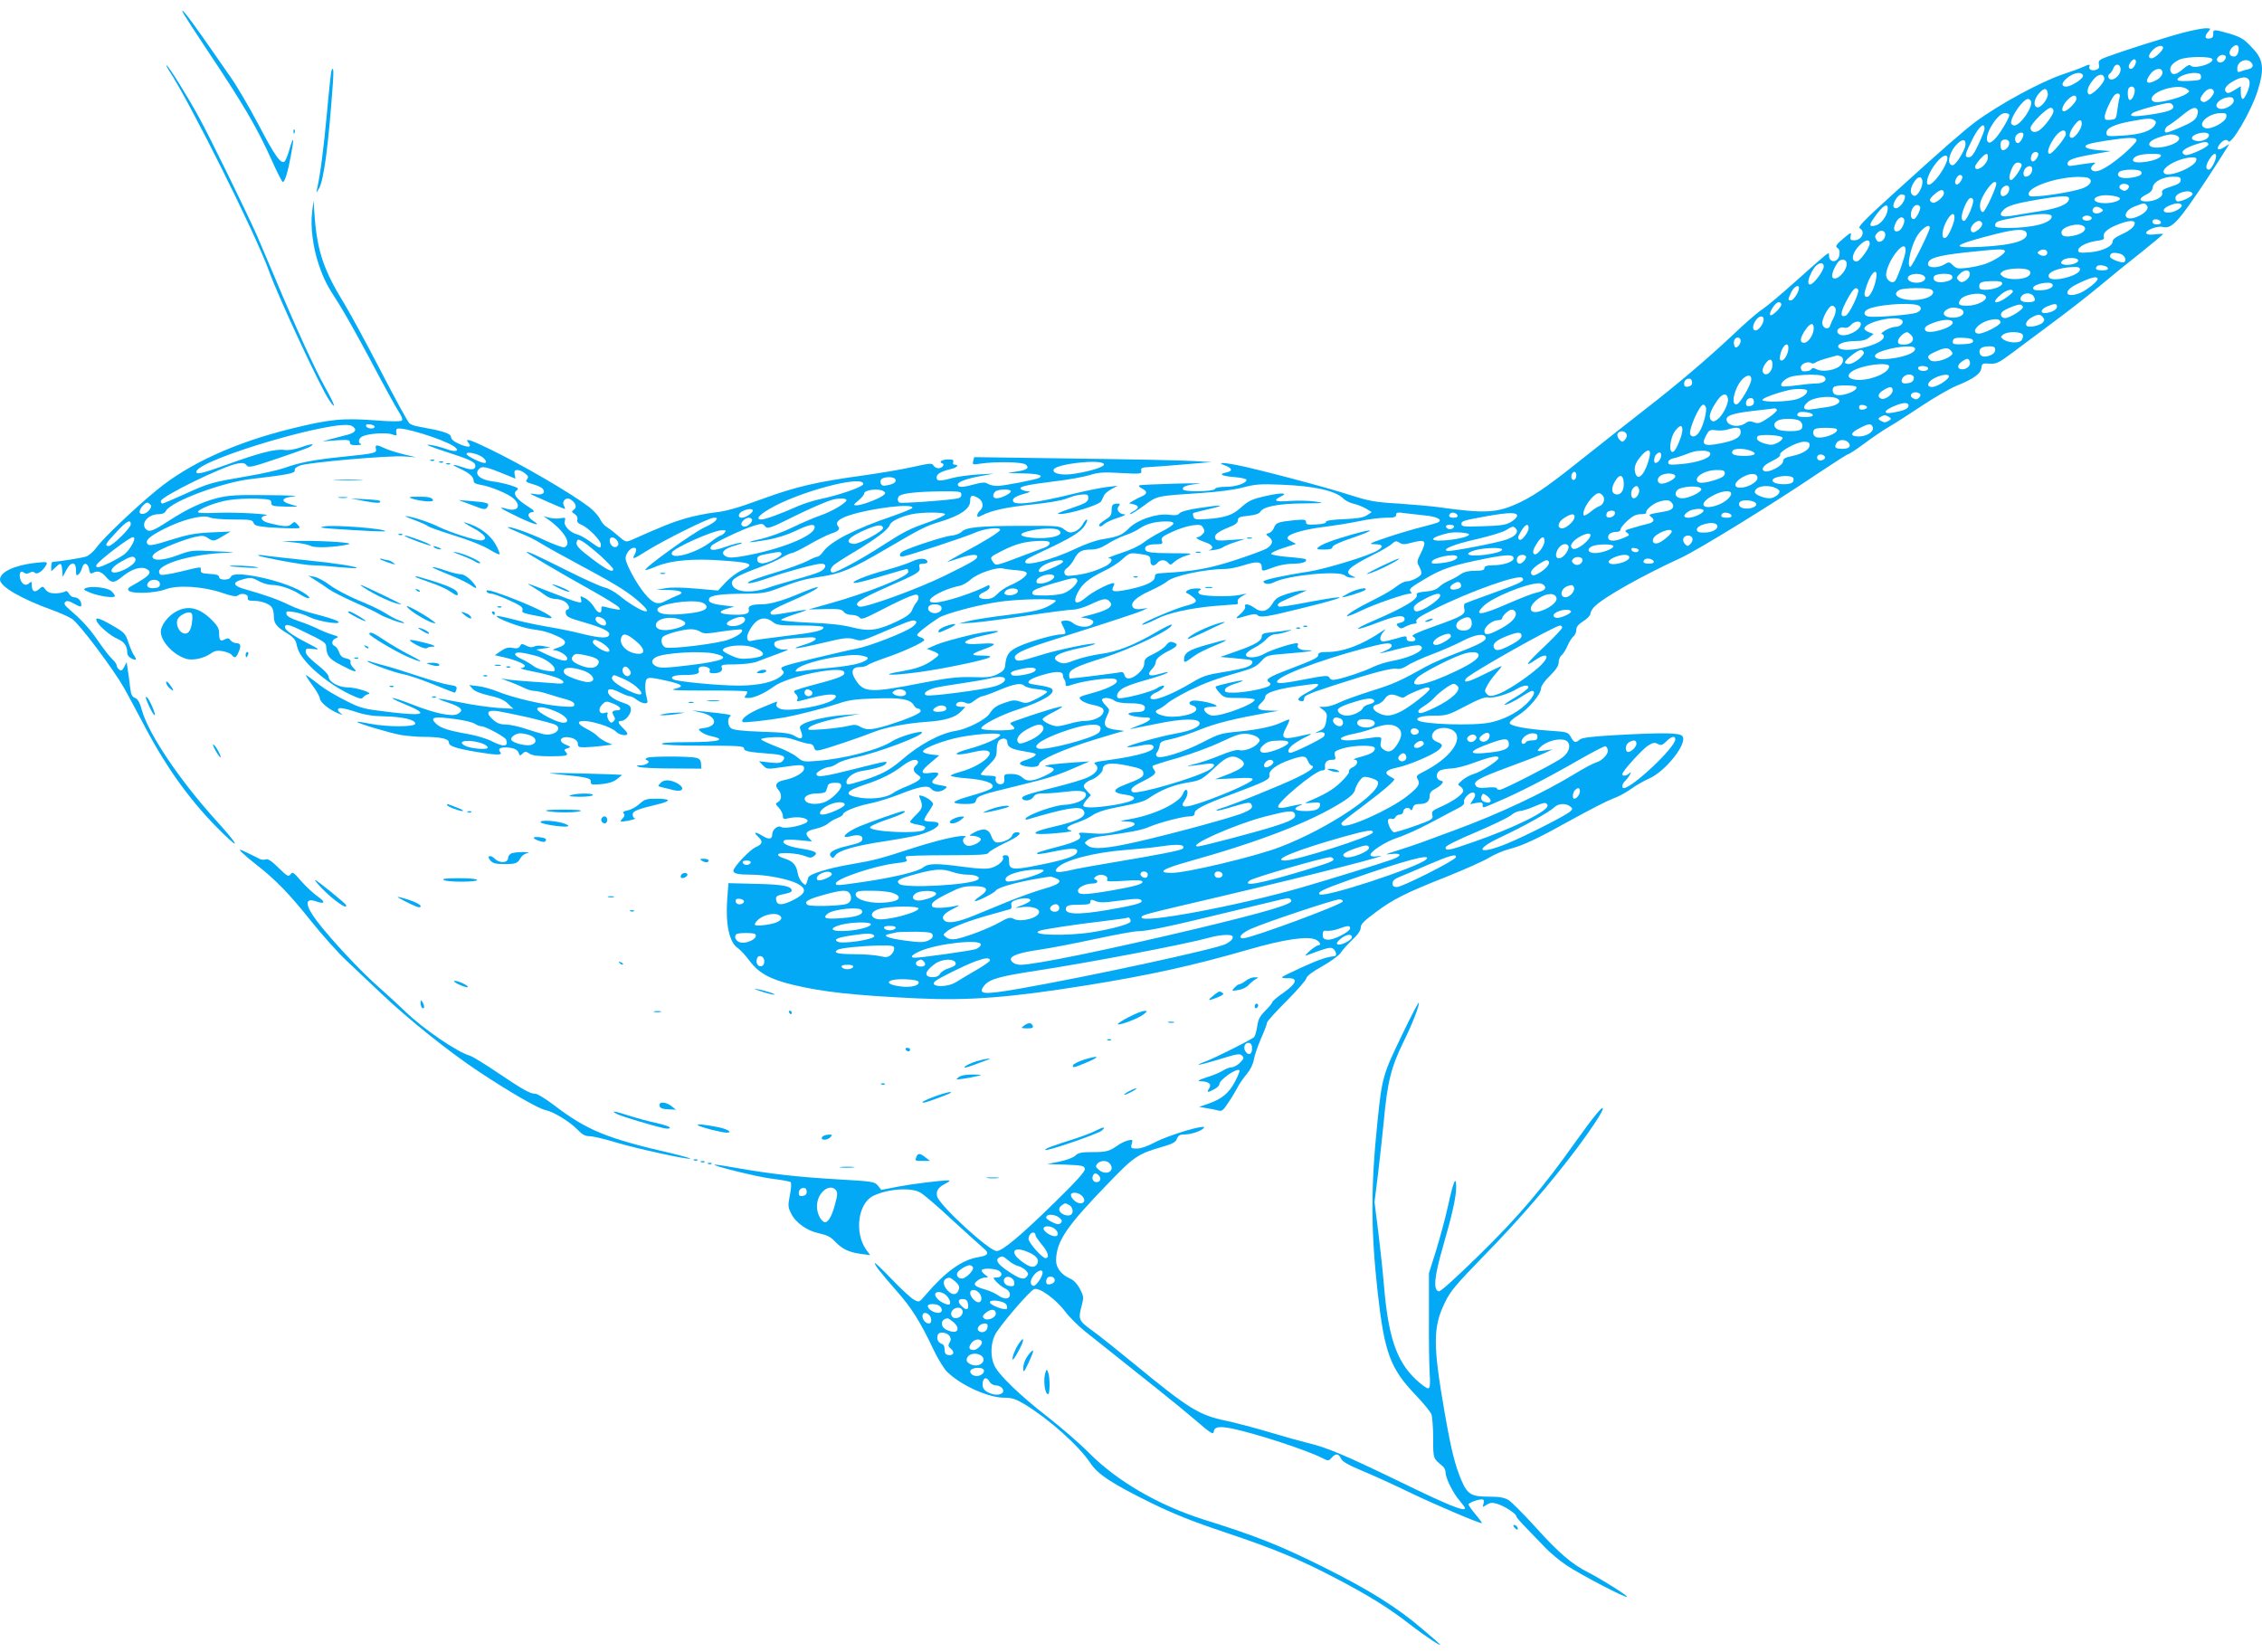 <?xml version="1.0" standalone="no"?>
<!DOCTYPE svg PUBLIC "-//W3C//DTD SVG 20010904//EN"
 "http://www.w3.org/TR/2001/REC-SVG-20010904/DTD/svg10.dtd">
<svg version="1.0" xmlns="http://www.w3.org/2000/svg"
 width="1280pt" height="935pt" viewBox="0 0 1280 935"
 preserveAspectRatio="xMidYMid meet">
<g transform="translate(0,935) scale(0.1,-0.1)"
fill="#03a9f4" stroke="none">
<path d="M1041 9269 c7 -13 65 -103 129 -199 210 -315 282 -437 370 -632 29
-65 56 -118 61 -118 10 0 27 52 44 144 20 104 18 126 -5 48 -9 -35 -23 -69
-29 -75 -20 -20 -55 29 -151 213 -51 96 -120 214 -154 262 -33 48 -105 151
-159 228 -92 131 -136 183 -106 129z"/>
<path d="M12350 9164 c-95 -25 -331 -100 -426 -135 -45 -17 -51 -22 -47 -43 4
-18 0 -26 -16 -31 -26 -8 -44 2 -37 21 4 11 -2 11 -32 -3 -20 -9 -74 -29 -120
-44 -127 -43 -363 -172 -494 -269 -72 -55 -176 -145 -469 -411 -161 -146 -198
-184 -185 -191 34 -19 11 -68 -32 -68 -20 0 -24 4 -20 24 5 23 3 23 -39 -12
-45 -38 -50 -47 -33 -57 15 -9 12 -51 -5 -65 -20 -17 -45 -5 -45 21 0 20 0 20
-24 2 -13 -10 -88 -76 -167 -147 -79 -71 -164 -142 -187 -157 -24 -15 -98 -79
-165 -143 -151 -142 -315 -281 -511 -433 -83 -65 -216 -169 -296 -233 -220
-176 -303 -236 -393 -280 -132 -64 -198 -68 -469 -30 -37 5 -136 14 -221 20
-139 8 -168 14 -279 49 -130 43 -545 152 -643 170 -78 15 -110 14 -66 -2 45
-16 49 -33 10 -41 -47 -9 -27 -20 47 -26 35 -3 65 -9 67 -15 4 -18 -58 -40
-115 -40 -37 0 -60 -5 -63 -12 -5 -15 -170 -18 -180 -4 -9 16 17 26 85 33 36
3 -23 4 -130 1 -107 -3 -199 -7 -203 -10 -5 -3 1 -10 14 -17 32 -16 33 -30 2
-44 -16 -7 -38 -18 -51 -26 l-23 -14 25 -6 c33 -8 33 -22 -1 -40 -16 -8 -23
-15 -17 -16 6 0 41 22 78 49 75 56 69 54 324 71 92 6 185 18 235 31 71 19 100
21 217 16 186 -7 307 -34 351 -78 12 -12 39 -26 60 -30 21 -5 53 -18 70 -28
l31 -19 -27 -18 c-19 -13 -54 -19 -130 -22 -69 -3 -103 -8 -102 -16 1 -7 -20
-12 -55 -14 -49 -3 -58 0 -58 14 0 14 -8 15 -67 10 -92 -10 -103 -14 -114 -43
-5 -14 -18 -27 -29 -30 -19 -5 -19 -6 2 -23 25 -20 20 -42 -14 -64 -13 -8 -90
-37 -173 -64 -145 -48 -241 -66 -415 -75 -38 -2 -45 -5 -45 -22 0 -26 -49 -50
-145 -70 -86 -18 -106 -15 -90 15 7 13 7 20 1 20 -24 0 -120 -50 -153 -79 -58
-50 -82 -37 -48 28 24 47 62 78 148 120 35 16 82 46 104 67 39 35 43 36 91 30
63 -9 67 -11 67 -42 0 -27 21 -32 40 -9 16 19 44 19 60 0 12 -14 16 -13 35 5
13 12 42 28 66 35 43 13 40 14 -78 14 -128 1 -153 5 -153 26 0 17 23 25 66 25
31 0 35 3 29 20 -6 17 3 25 58 50 35 17 87 33 115 37 44 5 51 3 61 -15 9 -16
8 -24 -5 -36 -8 -9 -21 -16 -27 -16 -20 0 6 -17 46 -30 39 -12 49 -35 20 -43
-10 -2 0 -3 22 0 21 2 45 9 52 14 7 6 38 20 70 30 l58 19 -81 -6 c-68 -5 -82
-4 -87 9 -8 20 13 37 77 63 37 14 51 26 51 40 0 16 9 20 59 25 38 4 62 12 68
23 16 29 104 46 242 47 122 1 127 2 66 11 -36 5 -100 6 -142 3 -81 -7 -99 2
-50 25 44 21 8 23 -76 5 -90 -20 -105 -27 -154 -71 -44 -39 -88 -54 -185 -61
-62 -5 -74 -3 -79 11 -4 9 -4 19 -2 22 3 2 43 13 89 23 103 24 78 26 -56 6
-61 -9 -104 -21 -111 -30 -8 -11 -23 -13 -61 -8 -69 8 -175 -28 -223 -75 -40
-40 -58 -48 -147 -63 -40 -6 -105 -29 -158 -55 -130 -62 -293 -104 -283 -72 5
14 9 16 108 63 150 70 205 104 228 140 12 19 18 35 12 35 -5 0 -16 -13 -24
-29 -9 -16 -29 -34 -45 -39 -25 -9 -34 -7 -58 11 -26 21 -36 22 -238 21 -242
0 -318 -8 -343 -33 -10 -11 -38 -21 -64 -23 -40 -5 -217 -62 -267 -87 -21 -10
-26 -31 -7 -31 22 0 351 108 415 136 52 23 141 33 141 16 0 -11 -94 -69 -215
-133 -49 -27 -87 -49 -84 -49 3 0 32 9 64 20 61 21 105 26 105 11 0 -16 -26
-31 -182 -108 -154 -76 -458 -186 -484 -176 -40 15 -2 41 161 113 171 75 185
83 178 110 -4 16 -1 20 22 20 17 0 25 5 23 13 -7 20 -46 20 -91 -2 -23 -11
-87 -32 -142 -47 -111 -29 -214 -72 -178 -73 12 -1 81 17 154 39 73 22 137 40
141 40 4 0 8 -7 8 -16 0 -27 -229 -119 -444 -179 l-121 -34 93 2 c79 2 95 -1
106 -15 8 -11 26 -18 46 -18 18 0 38 -7 44 -15 10 -13 27 -7 127 45 64 33 135
67 158 75 37 13 43 13 48 -1 3 -8 -2 -22 -10 -32 -9 -9 -20 -30 -26 -45 -8
-20 -29 -36 -82 -62 -111 -53 -161 -60 -254 -36 -54 14 -127 23 -241 27 -90 4
-164 11 -164 15 0 5 35 19 78 33 91 29 86 31 -28 11 -104 -18 -110 -18 -110
-1 0 8 38 30 87 51 119 51 186 85 180 92 -3 3 -45 -12 -93 -32 -101 -43 -174
-65 -224 -65 -57 0 -78 -9 -73 -30 6 -24 -22 -32 -102 -28 -68 3 -75 18 -18
34 l38 11 -60 7 c-69 8 -90 18 -82 39 7 18 72 27 204 27 81 0 116 5 161 21
140 52 169 61 264 75 119 18 172 40 380 162 191 112 217 125 300 150 114 35
168 73 168 117 0 32 9 36 41 19 32 -16 39 -53 14 -74 -8 -7 -15 -19 -15 -26 0
-12 4 -12 28 0 55 28 139 46 283 61 89 9 166 22 196 34 46 18 80 25 111 22 8
-1 12 -10 10 -23 -2 -19 -19 -28 -98 -55 -74 -25 -87 -32 -60 -32 57 1 222 52
231 72 5 9 13 25 17 35 5 9 24 25 43 35 l34 18 -60 -7 c-33 -4 -114 -20 -180
-36 -219 -54 -337 -69 -351 -47 -10 16 10 30 63 45 31 8 39 13 23 13 -14 1
-32 5 -40 11 -23 14 19 25 180 45 80 9 172 26 205 36 51 16 78 18 178 12 113
-6 118 -5 115 13 -3 16 4 19 47 21 28 1 118 8 200 15 l150 13 -105 6 c-58 4
-360 10 -671 14 l-566 8 -6 -22 c-5 -21 -3 -22 40 -15 88 13 239 10 257 -5 24
-20 7 -32 -61 -41 -54 -7 -52 -7 39 -9 88 -1 124 -10 99 -25 -16 -10 -202 -46
-237 -46 -19 0 -43 5 -54 12 -15 10 -32 9 -85 -5 -62 -17 -85 -16 -85 2 0 14
53 33 130 47 l75 14 -90 -5 c-49 -3 -115 -12 -145 -20 -73 -20 -90 -19 -90 4
0 19 27 34 83 47 31 7 46 24 22 24 -11 0 -15 5 -11 15 4 12 -3 15 -29 15 -34
0 -56 -15 -33 -22 17 -6 0 -28 -22 -28 -10 0 -23 7 -28 16 -8 14 -20 13 -123
-10 -63 -14 -184 -34 -269 -46 -269 -37 -383 -63 -580 -135 -139 -51 -205 -69
-265 -75 -44 -5 -119 -20 -167 -34 -75 -22 -127 -43 -305 -122 -31 -13 -33
-13 -78 26 -25 22 -55 44 -65 50 -11 6 -26 25 -35 43 -8 18 -37 49 -63 69
-104 79 -381 240 -566 329 -107 52 -138 61 -116 34 22 -26 2 -30 -48 -9 -32
14 -48 26 -50 41 -3 21 -45 34 -184 59 -20 3 -43 11 -51 18 -8 6 -81 139 -162
296 -81 157 -173 325 -203 375 -118 191 -156 300 -171 494 l-7 96 -8 -67 c-10
-82 5 -199 38 -296 29 -84 44 -114 114 -222 30 -47 112 -193 182 -325 70 -133
140 -260 155 -283 18 -27 25 -46 19 -52 -6 -6 -61 -6 -149 1 -185 14 -258 7
-477 -47 -320 -79 -580 -198 -764 -350 -123 -101 -300 -270 -335 -319 -19 -26
-45 -49 -63 -55 -25 -8 -153 -28 -188 -30 -5 0 -8 -12 -8 -27 l0 -26 23 21
c31 30 35 28 39 -15 l3 -38 20 38 c25 50 55 51 55 1 0 -30 2 -34 14 -25 8 7
17 23 20 36 9 35 32 31 40 -5 5 -27 8 -30 26 -20 22 12 47 3 70 -25 30 -36 46
-36 90 0 52 44 108 62 139 45 36 -19 18 -39 -79 -93 -26 -14 -30 -21 -21 -30
19 -19 149 -14 205 7 69 27 212 18 320 -18 58 -20 82 -24 92 -16 20 17 60 8
56 -12 -2 -14 4 -18 31 -18 47 0 95 -18 107 -40 6 -10 10 -34 10 -53 0 -36 18
-58 83 -96 23 -14 39 -33 43 -49 10 -49 24 -72 71 -124 60 -63 150 -128 234
-168 53 -25 66 -28 74 -16 6 7 19 16 30 18 30 6 -70 38 -119 38 -49 0 -106 32
-106 59 0 12 -25 39 -65 70 -43 34 -65 58 -65 72 0 20 4 21 43 16 40 -5 38 -3
-42 38 -95 50 -131 79 -115 95 7 7 31 1 75 -21 144 -69 154 -75 155 -100 3
-51 16 -68 84 -103 77 -41 100 -46 69 -15 -11 11 -18 26 -16 34 4 8 -5 15 -24
19 -21 4 -33 14 -40 35 -6 16 -17 32 -25 35 -21 8 -17 36 7 44 18 7 15 10 -22
21 -24 7 -62 23 -84 34 -22 11 -69 30 -105 42 -44 15 -66 27 -69 40 -3 16 2
17 39 12 23 -3 65 -16 93 -30 58 -28 204 -47 153 -20 -15 8 -68 24 -119 37
-50 12 -119 36 -152 53 -59 29 -131 55 -247 88 -68 18 -76 39 -21 54 51 15 57
14 100 -9 21 -11 52 -20 69 -20 45 0 113 -22 162 -54 44 -28 72 -29 36 -1 -50
37 -151 75 -266 99 -99 20 -154 21 -162 1 -7 -20 -66 -20 -66 -1 0 11 -15 16
-52 18 -43 2 -53 6 -52 21 2 21 9 22 -115 -8 -67 -16 -108 -22 -114 -16 -49
49 165 117 383 123 52 1 32 4 -65 8 -138 7 -141 7 -219 -22 -78 -29 -136 -34
-143 -11 -2 6 7 19 21 28 37 24 152 70 214 85 45 10 56 10 77 -4 32 -21 35
-21 86 10 l44 26 -110 -5 c-90 -4 -131 -12 -228 -42 -90 -29 -121 -35 -130
-26 -20 20 5 44 92 88 104 53 219 82 256 65 15 -7 73 -12 135 -12 97 0 109 -2
115 -19 4 -15 20 -19 82 -25 42 -3 101 -6 131 -6 55 0 55 0 37 20 -17 19 -20
19 -36 4 -19 -17 -45 -15 -131 7 -42 11 -51 35 -15 41 48 8 -162 20 -270 16
-66 -3 -113 -2 -113 4 0 17 104 57 175 68 39 6 109 10 155 8 77 -3 85 -5 85
-23 0 -18 7 -20 80 -22 80 -2 80 -1 35 11 -67 18 -60 40 15 47 33 3 -35 6
-151 7 -179 2 -222 -1 -286 -17 -85 -22 -169 -61 -272 -128 -91 -59 -111 -66
-130 -48 -32 32 12 85 71 85 21 0 36 6 42 19 29 53 317 161 481 180 214 25
250 33 248 49 -2 11 9 20 32 28 52 18 504 57 585 51 l70 -5 -71 17 c-40 10
-88 25 -107 34 -45 22 -56 21 -50 -2 6 -25 -2 -27 -187 -46 -166 -17 -243 -32
-330 -63 -30 -11 -122 -32 -205 -46 -209 -36 -221 -39 -357 -101 -67 -30 -125
-55 -129 -55 -5 0 -9 6 -9 14 0 26 356 200 436 213 28 5 40 2 49 -10 11 -15
27 -12 172 37 87 29 170 59 182 65 40 22 16 22 -45 0 -38 -13 -73 -19 -98 -15
-50 6 -145 -19 -321 -83 -144 -52 -180 -60 -173 -38 23 71 799 299 878 257 33
-18 24 -38 -22 -50 -24 -6 -65 -17 -93 -24 l-50 -14 78 6 c67 4 77 3 77 -12 0
-12 9 -16 38 -15 20 0 31 3 25 6 -19 7 -15 31 7 43 30 16 135 24 168 12 26 -9
29 -8 25 8 -3 10 -1 20 4 23 24 15 256 -57 320 -98 40 -27 13 -37 -42 -16 -28
10 -70 21 -95 24 -29 4 2 -10 85 -37 149 -48 175 -61 175 -82 0 -23 -22 -26
-69 -9 -62 21 -74 18 -21 -6 55 -25 80 -47 80 -69 0 -13 11 -19 41 -24 56 -9
158 -52 186 -78 45 -42 22 -75 -38 -58 -58 17 -41 4 61 -45 96 -46 139 -56 85
-21 -31 20 -33 43 -4 48 18 2 13 9 -30 36 -62 40 -81 70 -57 87 14 10 8 15
-36 29 -29 9 -75 19 -103 22 -73 10 -106 44 -70 74 16 13 42 7 151 -38 l51
-21 -5 25 c-3 19 0 24 16 24 11 0 30 -8 43 -19 19 -15 21 -21 11 -34 -10 -12
-5 -16 33 -27 24 -7 50 -18 56 -26 18 -22 0 -37 -39 -31 -19 4 -32 4 -30 2 6
-6 187 -85 194 -85 3 0 0 9 -5 19 -14 25 13 50 37 35 30 -19 39 -44 20 -58
-15 -11 -15 -13 4 -25 12 -8 18 -19 15 -31 -3 -13 3 -22 24 -30 39 -17 109
-88 109 -111 0 -26 -5 -24 -59 15 -26 19 -59 38 -73 41 -43 11 -81 51 -72 77
6 19 3 20 -24 15 -17 -3 -45 -2 -64 3 l-33 9 30 -21 c91 -66 132 -138 89 -155
-9 -3 -58 15 -112 40 -87 41 -201 81 -209 73 -2 -1 29 -16 68 -32 40 -15 93
-42 118 -58 25 -16 129 -74 230 -128 207 -111 272 -152 339 -214 88 -81 -18
-41 -124 46 -26 21 -62 41 -82 45 -19 4 -116 47 -215 97 -182 91 -227 111
-227 103 0 -5 184 -114 371 -218 75 -42 142 -84 150 -93 13 -16 11 -17 -21
-11 -19 3 -45 9 -57 13 -16 4 -21 2 -20 -12 3 -31 -20 -26 -41 10 -11 19 -34
42 -50 50 -29 15 -30 15 -24 -6 5 -19 2 -20 -24 -14 -16 4 -81 28 -144 53
-150 59 -153 59 -102 29 24 -14 55 -35 69 -46 14 -11 40 -20 57 -20 17 0 42
-7 54 -16 23 -16 30 -44 11 -44 -6 0 -9 -10 -7 -22 3 -18 18 -26 103 -50 106
-31 149 -52 142 -71 -6 -21 -51 -19 -153 6 -54 14 -145 32 -200 41 -56 9 -142
28 -190 41 -49 13 -91 21 -93 19 -11 -10 133 -65 195 -74 72 -10 101 -18 162
-47 43 -21 38 -44 -13 -59 -22 -7 -32 -13 -22 -13 30 -2 77 -30 77 -48 0 -21
-37 -13 -116 23 l-59 28 40 6 40 6 -38 7 c-21 5 -45 4 -54 -2 -12 -6 -26 -5
-45 5 -24 12 -28 12 -36 -3 -7 -12 -17 -14 -41 -10 -23 5 -40 1 -66 -17 l-35
-24 53 -12 c69 -17 117 -37 117 -49 0 -6 -10 -11 -22 -12 -13 -1 18 -9 67 -19
109 -22 167 -42 173 -59 3 -10 -11 -12 -59 -7 -35 2 -93 7 -129 9 -36 2 -87 7
-115 10 l-50 7 51 -19 c27 -10 64 -26 82 -35 17 -9 42 -16 55 -16 13 0 50 -8
83 -19 32 -10 78 -24 102 -30 27 -8 42 -17 42 -28 0 -14 -11 -15 -77 -10 -94
7 -271 48 -356 83 -34 14 -84 28 -112 31 l-50 6 19 -21 c12 -14 45 -27 93 -38
55 -12 84 -24 107 -46 l31 -29 -90 5 c-49 4 -144 17 -210 31 -65 13 -121 22
-123 21 -2 -2 21 -12 50 -21 81 -27 96 -45 57 -66 -31 -16 -125 3 -248 51 -56
22 -110 40 -119 40 -9 0 17 -14 58 -31 150 -61 131 -73 -74 -49 -151 18 -163
21 -250 65 -50 25 -113 62 -140 83 -88 67 -91 69 -81 52 4 -8 23 -36 42 -61
18 -26 33 -54 33 -62 0 -20 55 -65 101 -83 31 -13 32 -12 15 1 -13 10 -17 18
-10 25 6 6 37 1 89 -16 59 -20 104 -27 170 -28 102 -2 175 -19 175 -41 0 -20
-156 -20 -255 -1 -38 8 -72 13 -73 11 -7 -7 187 -64 249 -75 35 -5 89 -10 120
-10 98 0 149 -10 149 -31 0 -21 33 -33 154 -54 114 -19 152 -20 137 -2 -14 18
-4 27 28 27 43 0 70 -11 76 -31 6 -17 8 -18 22 -4 14 14 18 14 39 0 17 -11 50
-15 119 -15 93 0 107 4 84 27 -8 8 -5 13 12 18 21 7 21 8 -10 21 -57 24 -17
57 42 35 17 -7 27 -18 27 -31 0 -17 6 -20 43 -19 23 1 67 4 97 8 l55 7 -35 15
c-19 9 -41 24 -49 33 -8 10 -37 29 -63 42 -86 44 -31 60 84 24 36 -11 73 -29
83 -40 18 -20 65 -28 65 -12 0 5 -11 19 -25 32 -28 27 -32 40 -10 40 23 0 55
37 55 64 0 20 -8 27 -47 40 -51 17 -83 42 -83 63 0 19 24 16 70 -7 22 -11 46
-20 53 -20 8 0 26 -9 40 -20 14 -11 34 -20 45 -20 18 0 19 3 11 35 -6 20 -9
52 -7 73 4 43 10 44 122 19 89 -20 101 -32 45 -45 -34 -8 9 -10 179 -10 122 1
225 -2 229 -5 3 -4 0 -13 -7 -22 -11 -13 -8 -15 16 -15 32 0 92 27 143 65 78
57 375 119 397 83 12 -19 -21 -34 -151 -68 -69 -18 -128 -36 -130 -40 -3 -4 2
-13 10 -20 7 -6 11 -18 8 -26 -6 -17 -13 -18 77 6 109 29 168 25 127 -8 -44
-36 -259 -73 -303 -53 -17 7 -24 17 -20 26 3 8 4 15 3 15 -2 0 -41 -16 -87
-35 -76 -31 -122 -66 -107 -81 5 -6 144 10 237 26 76 14 221 51 300 77 60 21
101 27 209 30 145 6 203 -4 221 -37 6 -11 17 -20 25 -20 8 0 15 -6 15 -14 0
-14 -74 -45 -185 -80 -90 -27 -121 -29 -153 -11 -26 15 -36 16 -76 6 -25 -6
-87 -14 -138 -18 -84 -6 -92 -5 -80 9 14 17 94 41 212 64 l75 14 -79 -6 c-90
-6 -196 -28 -237 -49 -25 -14 -27 -17 -16 -44 15 -41 2 -50 -36 -26 -27 16
-58 20 -188 24 -111 4 -161 10 -173 20 -19 16 -21 56 -3 68 12 8 -19 13 -158
27 l-60 6 54 -13 c87 -20 98 -76 16 -87 -36 -5 -36 -6 -19 -21 11 -9 35 -20
54 -24 99 -21 48 -35 -128 -35 -100 0 -151 -4 -147 -10 4 -6 93 -10 236 -10
194 0 229 -2 229 -15 0 -16 24 -21 140 -30 82 -6 100 -15 80 -40 -11 -14 -25
-15 -74 -10 l-61 7 22 -23 c22 -23 25 -23 106 -11 115 17 127 16 127 -8 0 -23
-55 -54 -114 -65 -43 -9 -55 -28 -32 -54 21 -23 20 -58 -1 -70 -17 -9 -16 -11
5 -33 12 -14 22 -34 22 -45 0 -19 4 -20 36 -13 46 11 104 2 104 -16 0 -20
-126 -49 -150 -34 -18 11 -50 -15 -50 -41 0 -29 -18 -32 -56 -9 -40 25 -54 22
-24 -5 29 -26 25 -43 -13 -59 -32 -13 -127 -113 -127 -134 0 -16 27 -22 101
-22 84 0 209 -24 262 -51 55 -29 48 -56 -23 -92 -63 -32 -94 -32 -98 0 -3 17
3 24 25 29 53 11 63 15 63 24 0 25 -52 35 -201 38 l-157 4 -7 -93 c-10 -140
12 -244 61 -275 14 -10 44 -42 65 -71 52 -70 118 -106 249 -137 167 -40 342
-59 698 -76 294 -14 526 4 968 75 358 58 597 111 905 200 207 60 343 80 387
56 23 -12 30 -31 11 -31 -6 0 -28 -14 -48 -32 -20 -18 -29 -29 -21 -26 126 47
140 50 155 38 16 -13 21 -39 8 -41 -47 -5 -85 -18 -181 -61 -62 -28 -115 -54
-117 -58 -3 -4 12 -7 33 -6 59 2 50 -29 -25 -82 -35 -24 -63 -48 -63 -53 0 -5
-18 -27 -40 -49 -32 -32 -40 -49 -46 -89 -4 -28 -12 -55 -18 -61 -21 -17 -219
-116 -269 -135 -84 -31 -45 -26 73 10 99 31 116 34 128 21 13 -12 11 -18 -11
-40 -14 -14 -35 -26 -47 -26 -11 0 -32 -8 -47 -17 -14 -10 -56 -28 -92 -39
-52 -17 -60 -22 -36 -23 46 -2 63 -16 47 -41 -15 -24 -10 -25 28 -5 17 9 30
21 30 29 0 25 99 94 114 79 3 -3 -9 -33 -26 -65 -35 -66 -75 -98 -153 -125
l-50 -17 40 -7 c22 -3 52 -9 66 -13 23 -7 30 -2 61 46 20 29 43 69 53 88 10
19 33 52 51 73 20 24 35 55 39 80 4 23 22 77 41 120 19 43 34 83 34 90 0 7 49
61 110 122 60 60 110 118 112 128 2 13 33 37 91 69 48 27 95 62 104 76 9 15
39 48 65 73 32 30 48 53 48 70 0 19 19 38 83 85 100 75 169 110 404 203 100
40 208 88 239 107 31 19 83 41 115 49 80 21 156 57 356 168 94 52 197 105 229
117 32 11 79 37 105 56 26 19 71 45 101 58 95 42 220 202 188 240 -15 19 -99
21 -375 6 -140 -8 -193 -15 -205 -25 -24 -21 -33 -19 -51 14 -16 28 -20 29
-123 36 -129 9 -218 26 -223 42 -3 7 19 27 47 44 59 36 130 120 130 153 0 13
20 42 50 71 35 35 50 57 50 76 0 15 7 33 16 40 9 8 25 32 34 54 9 22 25 46 34
54 9 7 16 24 16 37 0 17 12 31 40 49 23 14 40 33 40 43 0 10 12 30 28 44 55
52 270 173 484 271 102 48 520 305 780 481 87 58 162 106 167 106 5 0 45 26
88 58 43 32 107 76 143 97 36 21 122 76 192 123 70 46 155 95 190 109 96 39
136 68 140 100 3 26 6 28 46 25 40 -2 51 3 135 66 51 38 155 116 232 173 77
57 192 147 255 199 63 53 170 140 238 193 67 54 122 100 122 102 0 3 -20 2
-44 -1 -28 -4 -46 -2 -50 5 -10 16 60 44 90 37 53 -14 88 24 251 269 43 66 90
138 103 160 l25 40 -29 -18 c-31 -20 -46 -15 -30 10 18 28 43 40 53 24 16 -26
132 173 167 287 37 118 32 172 -21 230 -54 60 -69 70 -137 91 -91 26 -95 26
-94 -1 1 -17 -5 -24 -21 -26 -27 -4 -30 14 -6 40 15 17 14 18 -18 18 -19 -1
-77 -12 -129 -26z m316 -108 c-4 -16 -13 -26 -25 -26 -28 0 -33 28 -10 51 26
26 44 12 35 -25z m-426 24 c0 -17 -47 -60 -65 -60 -21 0 -19 20 7 47 22 24 58
31 58 13z m355 -49 c3 -5 -2 -17 -11 -26 -21 -21 -52 -1 -33 21 13 16 35 18
44 5z m-75 -18 c0 -27 -111 -56 -125 -33 -4 6 -21 -2 -41 -20 -39 -34 -62 -38
-71 -14 -9 23 8 46 48 66 42 20 189 21 189 1z m-439 -32 c-7 -12 -16 -21 -21
-21 -17 0 -19 17 -3 39 20 29 40 13 24 -18z m659 14 c15 -18 7 -31 -22 -38
-13 -2 -31 -8 -40 -12 -15 -6 -18 -2 -18 18 0 41 55 63 80 32z m-740 -38 c0
-26 -28 -57 -52 -57 -19 0 -25 25 -7 35 5 4 14 18 19 31 11 28 40 22 40 -9z
m234 -6 c10 -16 -5 -41 -35 -56 -53 -28 -66 -9 -28 39 20 26 53 34 63 17z
m-447 -28 c6 -16 -66 -63 -95 -63 -34 0 -25 29 18 58 35 23 70 26 77 5z m668
-8 c0 -18 -8 -20 -68 -23 -53 -2 -68 0 -65 10 6 17 66 38 103 35 23 -1 30 -7
30 -22z m-547 -8 c5 -24 -75 -104 -89 -90 -14 14 -4 46 28 84 27 32 56 35 61
6z m822 -28 c0 -28 -27 -89 -39 -89 -6 0 -11 16 -11 36 l0 36 -36 -22 c-27
-17 -38 -20 -47 -11 -17 17 2 42 52 68 49 25 81 18 81 -18z m-650 -40 c0 -28
-19 -61 -31 -54 -10 7 -12 58 -2 68 14 14 33 6 33 -14z m295 7 c18 -13 17 -14
-6 -29 -30 -20 -142 -49 -172 -45 -12 2 -22 9 -22 17 0 46 154 91 200 57z
m-787 -27 c3 -28 -41 -83 -61 -76 -22 7 -18 44 9 76 30 36 48 36 52 0z m939
15 c7 -20 -42 -68 -60 -61 -22 8 -21 19 4 51 21 27 49 31 56 10z m-533 -36
c-4 -12 -9 -45 -13 -73 -6 -48 -8 -50 -38 -53 -28 -3 -33 0 -33 18 0 20 32 92
52 118 18 21 40 15 32 -10z m-244 -7 c0 -19 -52 -71 -71 -71 -18 0 -8 35 18
62 31 32 53 36 53 9z m890 -11 c0 -24 -53 -54 -81 -45 -43 14 3 64 59 65 15 0
22 -6 22 -20z m-1147 -3 c12 -32 -60 -137 -94 -137 -10 0 -19 7 -19 15 0 38
69 135 96 135 6 0 14 -6 17 -13z m805 -29 c4 -20 -34 -33 -146 -49 -81 -11
-106 -8 -86 10 13 13 185 60 209 58 11 -1 21 -9 23 -19z m-678 -27 c0 -20 -49
-87 -81 -109 -24 -16 -49 -9 -49 14 0 22 92 114 114 114 9 0 16 -8 16 -19z
m815 8 c4 -5 2 -23 -4 -38 -9 -20 -30 -35 -86 -59 -41 -18 -79 -32 -85 -32
-18 0 -10 29 12 41 12 6 46 31 75 55 54 44 76 53 88 33z m-1065 -30 c0 -19
-57 -113 -85 -139 -18 -17 -28 -21 -36 -13 -28 28 52 163 96 163 14 0 25 -5
25 -11z m1228 -11 c-4 -29 -87 -73 -118 -63 -55 18 15 85 88 85 29 0 33 -3 30
-22z m-408 -18 c11 -7 12 -14 4 -27 -20 -34 -80 -54 -179 -60 -93 -6 -95 -5
-95 16 0 27 46 48 145 66 88 16 106 17 125 5z m-410 -21 c0 -27 -37 -79 -56
-79 -24 0 -12 42 24 83 20 23 32 22 32 -4z m-550 -27 c0 -10 -16 -50 -35 -90
-26 -56 -39 -72 -55 -72 -26 0 -22 17 27 113 34 64 63 87 63 49z m460 -31 c0
-19 -75 -111 -91 -111 -18 0 -9 37 21 83 31 49 70 65 70 28z m-240 -2 c0 -17
-20 -49 -31 -49 -16 0 -22 29 -9 45 14 17 40 20 40 4z m1050 -4 c0 -19 -35
-37 -67 -33 -34 4 -40 22 -11 36 34 16 78 15 78 -3z m-186 -1 c42 -16 4 -51
-69 -65 -92 -18 -116 24 -30 53 55 19 75 21 99 12z m-224 -29 c0 -8 -34 -43
-75 -79 -101 -85 -162 -114 -181 -84 -4 6 2 18 12 26 17 13 15 14 -26 8 -25
-3 -62 -9 -82 -12 -31 -5 -38 -4 -38 10 0 22 35 34 150 54 l95 17 -69 5 c-70
5 -97 22 -55 35 34 11 179 33 227 34 31 1 42 -3 42 -14z m-968 -26 c-4 -33
-55 -114 -72 -114 -35 0 -23 69 20 115 33 36 56 35 52 -1z m248 13 c0 -21 -18
-42 -37 -42 -13 0 -18 41 -6 53 14 14 43 7 43 -11z m1127 -8 c5 -14 -112 -68
-131 -61 -36 14 -9 39 69 63 43 14 57 13 62 -2z m-963 -52 c3 -5 -2 -19 -11
-31 -18 -27 -39 -14 -28 18 6 21 29 28 39 13z m-286 -29 c-4 -32 -53 -72 -69
-56 -7 7 -1 21 21 47 38 43 52 46 48 9z m980 15 c-10 -29 -158 -52 -158 -25 0
22 40 36 103 36 43 1 58 -2 55 -11z m312 -3 c0 -22 -28 -75 -40 -75 -20 0 -20
22 0 55 23 37 40 45 40 20z m-1520 -10 c0 -25 -36 -88 -70 -125 -69 -74 -56
28 14 107 30 35 56 43 56 18z m1408 -12 c-7 -39 -156 -99 -181 -74 -27 27 80
88 156 90 22 1 28 -3 25 -16z m-988 -27 c0 -17 -42 -78 -57 -84 -17 -5 -16 21
1 63 10 24 22 35 35 35 12 0 21 -6 21 -14z m60 -24 c0 -21 -18 -42 -37 -42
-16 0 -17 32 -1 48 18 18 38 15 38 -6z m616 -13 c10 -17 -8 -28 -59 -35 -53
-8 -86 8 -66 32 14 17 115 19 125 3z m-1012 -27 c3 -5 -2 -19 -11 -31 -20 -29
-40 -13 -24 18 12 22 26 27 35 13z m-226 -24 c6 -30 -26 -90 -45 -86 -26 5
-27 38 -3 76 21 34 43 38 48 10z m936 16 c31 -12 18 -41 -25 -58 -58 -24 -291
-58 -304 -45 -38 38 128 104 272 108 23 0 48 -2 57 -5z m526 -13 c0 -15 -13
-24 -55 -37 -44 -14 -54 -21 -50 -35 8 -23 -40 -49 -90 -49 -44 0 -43 18 2 40
21 10 33 23 35 40 4 32 58 60 116 60 35 0 42 -3 42 -19z m-1046 -33 c-15 -50
-63 -148 -73 -148 -16 0 -22 36 -11 66 17 44 61 104 77 104 10 0 12 -6 7 -22z
m752 1 c6 -10 -11 -29 -26 -29 -3 0 -11 4 -19 9 -17 11 -5 31 19 31 10 0 22
-5 26 -11z m-676 -17 c0 -21 -18 -42 -37 -42 -16 0 -17 32 -1 48 18 18 38 15
38 -6z m-370 -26 c0 -20 -47 -59 -64 -53 -23 9 -20 22 15 51 30 26 49 27 49 2z
m1407 -3 c4 -12 -56 -43 -83 -43 -8 0 -14 9 -14 19 0 32 88 54 97 24z m-1627
-13 c0 -39 -49 -86 -64 -62 -10 16 23 72 44 72 11 0 20 -5 20 -10z m1214 -10
c13 -13 -36 -30 -82 -30 -67 0 -83 31 -22 43 32 6 92 -2 104 -13z m-286 -7
c-5 -29 -60 -52 -164 -68 -54 -9 -124 -20 -153 -25 -65 -12 -84 -1 -57 29 24
26 66 39 195 61 143 24 183 25 179 3z m-543 -2 c9 -15 -35 -121 -51 -121 -20
0 -17 37 6 88 19 41 33 52 45 33z m984 -35 c15 -18 -17 -50 -67 -67 -70 -23
-72 36 -2 63 56 21 55 21 69 4z m196 4 c8 -13 -37 -41 -70 -43 -40 -3 -42 21
-3 38 39 17 64 19 73 5z m-1664 -31 c-5 -35 -39 -78 -67 -85 -36 -9 -39 0 -13
38 53 78 88 98 80 47z m184 21 c7 -12 -22 -70 -36 -70 -16 0 -21 25 -10 53 10
27 34 36 46 17z m1025 -10 c13 -9 13 -11 0 -20 -28 -18 -60 -4 -45 20 8 13 26
13 45 0z m-830 -52 c0 -27 -33 -103 -48 -112 -30 -18 -25 48 8 102 23 37 40
41 40 10z m550 7 c0 -37 -107 -65 -247 -65 -57 0 -73 3 -73 14 0 22 12 26 118
46 125 23 202 25 202 5z m225 -5 c8 -13 -20 -24 -41 -16 -20 8 -9 26 16 26 10
0 22 -5 25 -10z m-1061 -9 c9 -14 -12 -61 -30 -68 -26 -10 -34 10 -17 45 15
31 36 41 47 23z m1454 -18 c2 -8 -6 -13 -22 -13 -17 0 -26 5 -26 16 0 19 41
16 48 -3z m-1013 -3 c8 -12 -10 -37 -37 -51 -26 -14 -36 16 -13 41 20 22 40
26 50 10z m865 -3 c0 -20 -28 -43 -80 -66 -28 -13 -45 -26 -45 -37 0 -28 -59
-56 -130 -62 -55 -4 -65 -2 -65 11 0 21 48 46 105 54 37 5 44 9 40 23 -7 22
21 47 81 70 58 23 94 25 94 7z m-291 -16 c23 -15 4 -39 -39 -51 -56 -15 -85
-10 -85 15 0 31 90 57 124 36z m-869 -10 c0 -19 -100 -221 -110 -221 -20 0 -1
100 31 162 25 49 79 89 79 59z m-252 -44 c-4 -29 -36 -47 -48 -27 -13 20 -12
26 5 44 20 20 47 9 43 -17z m799 16 c16 -43 -74 -71 -259 -80 -182 -9 -157 11
87 73 111 28 163 30 172 7z m-887 -61 c0 -25 -56 -102 -74 -102 -36 0 -24 54
20 95 32 30 54 32 54 7z m203 -43 c-2 -29 -47 -157 -60 -170 -15 -15 -42 0
-49 26 -7 28 23 98 61 143 31 37 51 37 48 1z m562 1 c7 -12 -57 -55 -112 -74
-24 -8 -69 -18 -102 -22 -52 -6 -61 -4 -80 15 -19 19 -23 20 -44 7 -37 -24
-97 -25 -97 -1 0 33 50 48 208 66 192 20 219 22 227 9z m240 -10 c0 -18 -25
-24 -45 -10 -13 9 -13 11 0 20 20 14 45 8 45 -10z m412 -6 c24 -7 38 -33 25
-46 -11 -11 -82 16 -82 30 0 21 18 26 57 16z m-237 -39 c0 -16 -60 -31 -86
-21 -13 5 -14 9 -4 21 17 20 90 20 90 0z m-1310 -18 c0 -44 -63 -104 -81 -76
-7 12 10 57 33 87 18 21 48 15 48 -11z m-130 -15 c0 -25 -58 -102 -77 -102
-19 0 -11 40 19 88 21 35 58 44 58 14z m1608 -9 c2 -9 -8 -13 -32 -13 -34 0
-44 8 -29 24 11 11 56 2 61 -11z m-158 -8 c0 -35 -157 -75 -175 -45 -17 28 51
56 138 59 27 1 37 -3 37 -14z m-296 -1 c24 -9 19 -33 -10 -44 -38 -15 -108
-12 -130 5 -19 15 -19 15 0 30 20 15 109 21 140 9z m-330 -13 c9 -14 -4 -40
-26 -52 -16 -8 -24 -7 -35 4 -13 13 -13 17 6 36 22 22 46 27 55 12z m-527 -34
c-8 -53 -35 -107 -51 -107 -20 0 -20 16 -1 70 26 73 62 99 52 37z m271 11 c18
-18 -5 -38 -43 -38 -38 0 -61 20 -43 38 7 7 26 12 43 12 17 0 36 -5 43 -12z
m158 1 c9 -16 -8 -29 -47 -35 -40 -6 -64 7 -56 30 7 19 92 23 103 5z m824 -18
c0 -14 -61 -62 -97 -78 -86 -35 -104 9 -20 49 78 39 117 48 117 29z m-540 -25
c0 -17 -51 -36 -96 -36 -27 0 -34 4 -34 19 0 24 12 29 78 30 38 1 52 -3 52
-13z m284 -5 c10 -16 -21 -32 -66 -34 -32 -1 -43 2 -43 13 0 22 97 42 109 21z
m-1434 -21 c0 -22 -31 -70 -45 -70 -19 0 -19 4 1 46 15 32 44 47 44 24z m335
-10 c9 -15 -51 -139 -70 -146 -37 -15 -31 23 15 104 30 52 43 61 55 42z m414
1 c23 -14 5 -39 -36 -50 -96 -27 -210 11 -145 48 21 13 162 14 181 2z m461
-11 c0 -6 -21 -24 -47 -41 -58 -36 -73 -20 -22 23 33 28 69 37 69 18z m-152
-31 c4 -22 -55 -49 -105 -49 -47 0 -56 6 -42 31 19 37 141 51 147 18z m271 2
c13 -24 5 -31 -35 -31 -38 0 -51 14 -34 35 17 21 57 19 69 -4z m-1429 -44 c0
-18 -56 -71 -63 -60 -9 14 30 73 48 73 8 0 15 -6 15 -13z m768 -3 c30 -8 28
-32 -4 -44 -29 -11 -222 -27 -266 -22 -33 4 -37 27 -8 42 46 24 220 39 278 24z
m599 -11 c5 -13 -75 -63 -100 -63 -23 0 -32 20 -16 36 16 15 89 44 103 40 6
-1 11 -7 13 -13z m193 2 c0 -16 -24 -31 -59 -36 -37 -6 -37 19 1 36 43 18 58
19 58 0z m-1253 -11 c3 -9 -1 -31 -9 -48 -9 -17 -19 -39 -22 -49 -8 -25 -40
-17 -44 11 -4 27 37 102 55 102 8 0 16 -7 20 -16z m701 0 c36 -10 28 -42 -12
-49 -62 -12 -102 19 -58 44 20 12 38 13 70 5z m472 -49 c10 -12 10 -18 0 -30
-14 -16 -73 -30 -89 -21 -15 10 -2 35 28 51 34 18 46 18 61 0z m-1580 -13 c0
-24 -28 -62 -46 -62 -19 0 -18 30 2 58 18 26 44 29 44 4z m779 -1 c21 -13 -3
-41 -35 -41 -13 0 -38 -9 -56 -20 -18 -11 -27 -20 -20 -20 6 0 12 -7 12 -15 0
-49 -243 -103 -258 -58 -5 18 40 33 100 33 35 0 58 6 75 20 l25 20 -26 10
c-14 5 -26 14 -26 20 0 35 169 76 209 51z m561 -16 c0 -17 -103 -68 -127 -63
-44 8 4 63 68 77 40 9 59 4 59 -14z m-270 -1 c0 -29 -139 -70 -155 -44 -10 16
5 29 51 45 54 20 104 19 104 -1z m-520 -7 c0 -39 -95 -82 -125 -57 -21 17 1
43 30 36 14 -4 27 2 38 14 19 23 57 27 57 7z m-267 -30 c-2 -35 -32 -77 -54
-77 -27 0 -24 28 7 73 28 42 50 44 47 4z m551 -33 c25 -25 4 -54 -39 -54 -28
0 -35 4 -35 19 0 18 34 51 52 51 3 0 14 -7 22 -16z m632 1 c4 -8 0 -22 -7 -31
-15 -19 -80 -14 -105 7 -14 12 -14 14 2 26 25 19 103 17 110 -2z m-1596 -34
c0 -10 -7 -24 -15 -31 -12 -10 -16 -9 -21 4 -3 9 -4 23 0 31 8 21 36 19 36 -4z
m1315 -1 c0 -11 -14 -16 -57 -18 -44 -2 -58 0 -58 11 0 23 12 28 65 25 36 -2
50 -7 50 -18z m-1045 -40 c0 -30 -22 -70 -38 -70 -11 0 -13 8 -8 32 10 51 46
81 46 38z m715 1 c16 -27 -74 -59 -176 -64 -53 -2 -67 23 -22 41 68 28 186 41
198 23z m455 -11 c0 -13 -10 -24 -27 -31 -35 -13 -57 -8 -61 15 -5 24 14 36
56 36 26 0 32 -4 32 -20z m-249 -6 c11 -14 10 -18 -6 -30 -33 -24 -94 -37
-111 -23 -23 19 -17 29 29 49 52 24 71 25 88 4z m-495 -6 c10 -16 -54 -68 -83
-68 -13 0 -23 4 -23 8 0 16 71 71 92 72 4 0 10 -5 14 -12z m-132 -24 c24 -9
19 -41 -9 -60 -33 -22 -97 -29 -125 -14 -15 8 -25 9 -29 2 -6 -10 -25 -15 -48
-13 -7 0 -13 10 -13 21 0 21 40 38 60 25 6 -4 16 -2 23 3 7 6 37 17 67 25 30
8 56 16 57 16 1 1 8 -2 17 -5z m-384 -48 c0 -32 -24 -61 -44 -53 -20 8 -14 40
12 69 18 21 32 15 32 -16z m1116 19 c9 -21 -14 -45 -42 -45 -30 0 -31 24 -2
44 28 20 37 20 44 1z m-456 -28 c0 -35 -94 -77 -169 -77 -87 1 -78 45 15 72
75 21 154 23 154 5z m221 -12 c0 -5 -7 -12 -16 -13 -23 -5 -47 6 -40 19 8 13
56 8 56 -6z m-1001 -63 c-1 -29 -64 -137 -82 -140 -42 -8 -5 118 43 152 25 17
39 13 39 -12z m409 19 c26 -17 4 -41 -38 -41 -22 0 -74 -5 -116 -11 -42 -6
-80 -8 -83 -4 -12 12 15 40 49 52 40 14 168 17 188 4z m511 -10 c0 -20 -18
-31 -51 -31 -21 0 -25 20 -7 38 20 20 58 15 58 -7z m198 7 c-7 -21 -69 -58
-95 -58 -36 0 -26 31 17 52 42 20 83 23 78 6z m-1453 -34 c0 -12 -8 -20 -22
-22 -17 -3 -23 2 -23 16 0 20 16 33 35 28 6 -2 10 -11 10 -22z m929 -23 c14
-21 -78 -57 -116 -45 -21 6 -24 40 -5 47 21 9 116 7 121 -2z m206 -21 c0 -23
-44 -55 -65 -46 -23 9 -18 30 13 48 36 23 52 22 52 -2z m-485 1 c8 -14 -20
-38 -57 -50 -48 -15 -190 -19 -195 -5 -3 10 72 38 152 57 36 8 94 7 100 -2z
m641 -22 c6 -10 -11 -29 -26 -29 -3 0 -11 4 -19 9 -17 11 -5 31 19 31 10 0 22
-5 26 -11z m-1088 -26 c4 -28 -31 -97 -60 -117 -19 -13 -25 -14 -36 -3 -16 16
-4 53 35 110 28 41 56 46 61 10z m626 -4 c17 -16 -14 -36 -67 -43 -28 -4 -69
-10 -89 -13 -43 -6 -52 12 -19 41 34 31 148 41 175 15z m-479 -15 c0 -12 -8
-20 -22 -22 -17 -3 -23 2 -23 16 0 20 16 33 35 28 6 -2 10 -11 10 -22z m875
-19 c0 -18 -26 -29 -87 -40 -30 -5 -43 -3 -43 5 0 13 76 48 108 49 13 1 22 -5
22 -14z m-1147 -10 c8 -19 -15 -107 -37 -139 -17 -27 -40 -34 -51 -16 -13 22
51 170 74 170 5 0 11 -7 14 -15z m912 0 c0 -5 -10 -11 -22 -13 -16 -2 -23 2
-23 13 0 11 7 15 23 13 12 -2 22 -7 22 -13z m-510 -14 c3 -5 -19 -26 -49 -46
-46 -31 -57 -34 -81 -25 -20 8 -32 7 -48 -5 -40 -28 -107 -15 -107 22 0 22 40
35 154 48 61 7 114 13 118 14 4 0 9 -3 13 -8z m203 -28 c2 -9 -10 -13 -42 -13
-43 0 -55 7 -39 24 12 11 76 2 81 -11z m432 -13 c13 -9 13 -11 0 -20 -8 -5
-19 -10 -25 -10 -5 0 -17 5 -25 10 -13 9 -13 11 0 20 8 5 20 10 25 10 6 0 17
-5 25 -10z m-509 -20 c23 -13 25 -46 3 -54 -25 -10 -104 -7 -125 4 -24 13 -25
36 -1 49 22 14 98 14 123 1z m-8061 -35 c0 -15 -43 -12 -48 3 -3 10 4 13 22
10 15 -2 26 -7 26 -13z m8477 -2 c10 -24 -32 -53 -78 -53 -52 0 -51 20 4 47
52 27 66 28 74 6z m-1077 -17 c0 -29 -34 -111 -49 -121 -31 -19 -23 77 10 119
26 32 39 33 39 2z m330 -11 c0 -31 -35 -50 -124 -66 -84 -16 -100 -6 -72 46
17 32 22 34 55 30 20 -3 50 -1 66 4 55 17 75 14 75 -14z m544 16 c14 -21 -78
-57 -116 -45 -21 6 -24 40 -5 47 21 9 116 7 121 -2z m-1190 -28 c4 -9 0 -23
-9 -32 -13 -14 -17 -14 -31 1 -9 9 -14 24 -11 32 8 21 43 20 51 -1z m883 -20
c3 -6 -10 -19 -28 -29 -27 -13 -39 -14 -70 -5 -41 12 -54 25 -44 41 9 15 137
8 142 -7z m373 -28 c17 -21 4 -35 -34 -35 -40 0 -48 7 -35 31 12 23 52 25 69
4z m-220 -14 c0 -25 -38 -49 -100 -62 -39 -8 -50 -15 -50 -30 0 -23 -79 -65
-104 -56 -26 10 -7 35 44 59 28 13 46 27 43 34 -7 18 95 74 135 74 25 0 32 -4
32 -19z m-336 -31 c44 -16 29 -30 -33 -30 -58 0 -79 9 -66 30 8 13 66 13 99 0z
m-569 -32 c-19 -88 -62 -145 -79 -102 -12 32 -5 60 25 97 39 48 63 50 54 5z
m341 20 c16 -26 -62 -56 -168 -65 -58 -5 -68 -3 -68 10 0 10 11 19 28 23 15 3
43 12 62 19 56 22 63 23 102 24 20 1 40 -4 44 -11z m-6949 -23 c23 -16 31 -35
14 -35 -21 0 -101 40 -101 51 0 15 55 4 87 -16z m6673 7 c0 -19 -18 -42 -32
-42 -12 0 -9 35 4 48 17 17 28 15 28 -6z m927 -8 c5 -15 -28 -27 -40 -15 -5 5
-6 14 -2 21 8 13 37 9 42 -6z m-4080 -41 c5 -14 -71 -39 -167 -54 -69 -11
-125 0 -118 23 11 33 275 62 285 31z m3513 -52 c0 -14 -13 -23 -47 -35 -72
-23 -107 -24 -111 -4 -5 27 54 58 111 58 40 0 47 -3 47 -19z m-840 -10 c0 -23
-16 -36 -25 -21 -9 14 1 40 15 40 5 0 10 -9 10 -19z m560 -7 c0 -17 -65 -48
-86 -40 -19 7 -17 33 4 45 28 17 82 14 82 -5z m465 -9 c0 -24 -56 -55 -97 -55
-41 0 -36 31 10 58 46 27 87 26 87 -3z m-757 -23 c4 -43 -14 -74 -41 -70 -29
4 -32 35 -7 76 24 40 44 37 48 -6z m959 24 c3 -3 3 -12 0 -21 -10 -24 -117
-19 -117 6 0 23 97 35 117 15z m-5081 -7 c9 -15 -6 -28 -44 -35 -25 -5 -33 -3
-38 11 -4 10 -1 21 7 26 20 12 66 11 75 -2z m-181 -28 c0 -16 -135 -63 -246
-86 -37 -8 -93 -26 -125 -40 -93 -42 -185 -75 -206 -75 -32 0 -16 23 41 57
163 98 536 198 536 144z m4389 -27 c8 -20 -11 -54 -29 -54 -18 0 -20 41 -3 58
16 16 25 15 32 -4z m353 -1 c6 -16 -69 -53 -107 -53 -34 0 -49 22 -30 45 20
24 130 30 137 8z m417 7 c14 -5 26 -15 26 -21 0 -17 -31 -38 -56 -39 -34 0
-84 21 -84 35 0 31 64 45 114 25z m-5044 -20 c13 -9 12 -12 -4 -25 -27 -20
-122 -55 -149 -55 -20 1 -19 3 11 28 18 15 32 32 32 39 0 21 83 31 110 13z
m720 0 c0 -13 -54 -40 -80 -40 -22 0 -27 19 -8 38 14 14 88 16 88 2z m-280
-19 c0 -16 -9 -21 -42 -25 -92 -12 -300 -26 -309 -20 -12 7 -11 31 2 39 21 14
108 23 227 24 114 1 122 0 122 -18z m4353 13 c13 -13 -16 -46 -56 -65 -95 -43
-138 -5 -49 44 45 25 91 34 105 21z m-723 -19 c15 -19 4 -52 -21 -60 -10 -4
-33 -18 -49 -32 -17 -14 -33 -23 -37 -20 -11 12 8 57 38 92 34 38 50 43 69 20z
m-4280 -25 c0 -16 -84 -66 -153 -89 -34 -12 -104 -42 -155 -67 -51 -25 -129
-53 -175 -64 -100 -22 -81 -25 36 -5 51 9 114 29 158 50 79 38 109 43 109 21
0 -47 -185 -123 -392 -161 -65 -12 -92 -13 -108 -5 -38 20 -17 45 57 65 26 7
39 14 28 14 -11 0 -51 -10 -90 -24 -67 -24 -97 -22 -80 5 10 16 178 96 242
115 43 13 49 13 60 -1 14 -20 29 -15 163 52 90 45 192 89 225 97 36 9 75 7 75
-3z m4670 -15 c19 -23 5 -42 -37 -49 -98 -17 -98 -17 -79 -32 22 -16 15 -30
-21 -39 -16 -3 -52 -13 -81 -22 -48 -13 -52 -16 -35 -28 17 -13 15 -15 -19
-29 -52 -22 -88 -21 -88 3 0 20 18 31 51 31 10 0 19 6 19 14 0 7 18 30 40 50
30 27 49 36 76 36 19 0 33 4 30 9 -8 12 37 51 70 61 43 13 60 12 74 -5z m478
-7 c4 -19 -45 -33 -78 -23 -22 7 -27 30 -7 39 26 11 82 1 85 -16z m-9091 -32
c-18 -26 -57 -34 -57 -12 0 9 9 25 21 37 16 16 23 18 35 8 12 -10 13 -15 1
-33z m4316 10 c-1 -5 -51 -25 -110 -46 -213 -72 -353 -144 -394 -201 -11 -16
-26 -29 -32 -29 -7 0 -33 -11 -59 -25 -25 -13 -104 -42 -176 -64 -71 -21 -138
-44 -148 -50 -38 -22 19 -12 107 19 104 36 266 80 297 80 32 0 28 -27 -7 -45
-16 -8 -78 -28 -138 -44 -59 -17 -128 -37 -153 -46 -104 -37 -201 -26 -208 22
-4 26 31 46 158 93 45 16 102 41 125 55 24 14 49 25 56 25 8 0 52 22 99 49 47
27 102 54 122 61 44 13 54 26 39 44 -16 20 7 41 66 60 127 41 362 69 356 42z
m-903 -15 c0 -14 -41 -41 -62 -41 -25 0 -22 25 5 38 28 13 57 15 57 3z m5380
-1 c0 -14 -55 -40 -85 -40 -31 0 -32 14 -3 34 25 18 88 22 88 6z m-502 -17
c-4 -22 -48 -31 -48 -10 0 19 10 27 32 27 13 0 18 -6 16 -17z m-3790 -4 c-2
-6 -44 -26 -93 -44 -111 -39 -133 -50 -269 -137 -114 -74 -252 -148 -273 -148
-19 0 -16 24 5 42 9 8 64 44 122 78 122 74 186 123 195 149 6 20 58 46 120 60
60 14 197 13 193 0z m2714 -6 c66 -6 102 -23 78 -38 -6 -4 -45 -15 -88 -26
-42 -10 -131 -36 -197 -58 -106 -36 -115 -40 -77 -41 47 0 54 -12 19 -34 -43
-29 -292 -105 -392 -121 -140 -21 -255 -47 -255 -55 0 -17 33 -19 60 -5 78 40
371 68 401 38 7 -7 24 -13 39 -12 25 0 25 0 3 9 -52 21 -23 50 117 120 47 23
95 51 106 62 19 17 25 18 43 7 16 -11 29 -11 66 -1 84 22 91 14 53 -63 -21
-42 -21 -47 -6 -73 8 -15 13 -33 11 -40 -6 -16 -56 -42 -83 -42 -12 0 -38 -13
-58 -29 -20 -17 -75 -49 -122 -72 -101 -50 -164 -89 -157 -96 3 -2 38 11 79
31 74 36 247 96 275 96 12 0 13 3 4 14 -10 12 5 24 81 69 98 59 160 79 351
117 117 23 152 23 152 0 0 -19 -57 -39 -117 -39 -36 -1 -48 -5 -48 -16 0 -11
-13 -15 -52 -15 -37 0 -62 -6 -83 -20 -16 -12 -46 -28 -65 -36 -19 -8 -45 -24
-57 -36 -16 -15 -40 -23 -78 -26 -30 -2 -52 -9 -49 -14 16 -25 -62 -73 -251
-154 -120 -52 -101 -58 27 -9 106 41 151 48 156 24 2 -11 -6 -19 -24 -23 -24
-6 -25 -9 -12 -22 13 -13 18 -13 44 1 16 8 37 15 47 15 10 0 16 4 13 8 -9 15
10 30 99 74 201 101 478 199 499 178 17 -17 -4 -28 -162 -85 -84 -30 -157 -57
-162 -60 -6 -3 -7 -17 -4 -30 8 -32 -11 -43 -174 -101 -96 -34 -129 -50 -117
-56 23 -13 18 -28 -10 -28 -16 0 -25 6 -25 15 0 18 -3 18 -64 0 -27 -8 -57
-15 -68 -15 -23 0 -23 27 0 54 17 20 17 20 -8 3 -113 -77 -220 -117 -312 -117
-36 0 -48 -4 -48 -15 0 -17 -20 -27 -172 -85 -110 -42 -131 -56 -107 -71 10
-6 11 -11 3 -19 -15 -15 -140 -40 -202 -40 -45 0 -53 3 -50 17 2 11 23 23 58
34 30 9 48 17 40 18 -17 1 -138 -27 -150 -34 -5 -3 5 -18 20 -35 27 -29 31
-30 114 -30 50 0 86 -4 86 -10 0 -23 -174 -90 -236 -90 -25 0 -57 27 -49 41 4
5 23 9 43 9 29 1 33 3 20 10 -24 15 -115 30 -133 24 -21 -8 -19 -21 5 -27 11
-3 20 -12 20 -20 0 -31 -123 -55 -189 -37 -43 11 -53 26 -23 37 9 4 31 18 48
33 17 15 73 47 125 73 92 44 145 64 299 108 57 16 82 29 106 56 32 35 32 35
156 45 116 9 166 18 102 18 -35 0 -59 14 -50 29 4 6 1 11 -6 11 -28 0 -150
-40 -182 -59 -40 -25 -106 -29 -106 -6 0 8 21 26 48 39 26 13 57 36 69 50 14
16 34 26 50 27 16 0 46 7 68 15 22 7 29 11 15 9 -14 -3 -55 -8 -92 -12 -57 -5
-68 -9 -68 -24 0 -26 -38 -48 -144 -85 l-91 -32 70 -6 c39 -4 79 -8 89 -9 33
-3 30 -27 -6 -41 -18 -8 -80 -21 -138 -30 -88 -14 -116 -23 -170 -56 -129 -77
-240 -118 -240 -87 0 8 13 20 30 27 33 14 60 40 41 40 -6 0 -23 -7 -36 -16
-34 -22 -208 -65 -219 -54 -13 13 -1 36 28 55 14 9 62 27 108 40 97 27 150 46
146 51 -2 2 -25 -3 -51 -11 -55 -16 -70 -5 -38 29 12 12 21 29 21 38 0 19 24
40 78 67 47 24 52 36 20 46 -15 6 -26 1 -39 -16 -9 -13 -41 -35 -70 -49 -45
-21 -53 -29 -54 -54 0 -19 -12 -38 -33 -57 -38 -34 -72 -38 -79 -9 -4 13 -11
19 -22 16 -12 -4 -269 -36 -287 -36 -2 0 -4 9 -4 19 0 31 34 48 190 97 167 53
408 170 389 189 -3 2 -41 -16 -85 -42 -126 -74 -224 -112 -316 -124 -46 -6
-111 -22 -145 -35 -52 -20 -67 -22 -88 -12 -58 26 -17 53 128 83 43 9 76 19
74 22 -9 8 -218 -35 -317 -67 -103 -32 -125 -36 -135 -19 -15 24 34 50 184 98
415 132 508 163 536 176 l30 14 -36 -5 c-24 -4 -39 -1 -47 8 -20 24 15 58 97
95 42 19 85 43 96 53 35 31 215 70 328 70 22 0 71 10 108 22 72 23 99 20 99
-12 0 -25 2 -25 68 0 31 12 76 20 112 20 51 0 82 12 67 26 -2 2 -46 8 -97 12
-52 4 -95 12 -97 17 -2 6 29 21 69 34 l72 23 -28 15 c-21 11 -25 17 -16 27 15
19 110 44 210 55 47 6 129 19 184 30 54 12 125 21 157 21 48 0 59 3 59 16 0
14 8 16 48 10 26 -3 77 -9 114 -13z m186 0 c2 -8 -6 -13 -22 -13 -25 0 -33 10
-19 24 10 10 36 3 41 -11z m337 -2 c0 -8 -16 -24 -35 -35 -28 -17 -57 -21
-157 -24 -108 -4 -123 -2 -123 12 0 18 7 20 150 46 121 21 165 21 165 1z
m1213 2 c2 -9 -7 -13 -27 -13 -30 0 -39 9 -24 24 11 10 46 3 51 -11z m-888 -8
c0 -23 -46 -65 -70 -65 -32 0 -25 37 13 60 39 24 57 25 57 5z m-4861 -22 c-8
-9 -34 -25 -59 -36 -65 -29 -348 -232 -338 -243 2 -2 33 8 68 23 81 32 205 43
365 31 173 -12 190 -21 109 -57 -25 -12 -65 -42 -88 -67 l-43 -46 -124 11
c-78 7 -143 8 -174 2 l-50 -9 67 -1 c73 -1 96 -15 51 -31 -15 -6 -44 -19 -65
-30 -46 -26 -73 -16 -121 42 -47 57 -107 169 -107 198 0 26 26 60 47 60 16 0
17 -14 3 -41 -15 -27 -5 -24 69 23 98 61 352 188 380 188 21 0 22 -2 10 -17z
m206 8 c7 -12 -22 -41 -40 -41 -22 0 -27 17 -9 34 17 18 40 21 49 7z m-3515
-28 c0 -21 -104 -123 -125 -123 -25 0 -18 14 43 78 58 63 82 76 82 45z m5900
4 c0 -7 -30 -27 -66 -45 -37 -18 -83 -47 -104 -63 -22 -18 -76 -43 -127 -59
-48 -16 -80 -29 -70 -29 28 -1 20 -25 -15 -44 -51 -26 -111 -45 -172 -52 -47
-6 -57 -5 -62 10 -4 10 1 22 15 31 11 8 29 30 38 47 23 45 41 56 94 57 33 0
58 8 95 31 27 18 73 40 102 50 29 10 65 27 80 38 36 25 85 39 145 40 32 1 47
-3 47 -12z m3076 -8 c12 -20 -23 -42 -68 -43 -32 -1 -43 3 -46 15 -5 29 98 54
114 28z m-4719 -16 c6 -16 -136 -94 -166 -91 -59 7 -28 41 76 84 61 25 84 27
90 7z m3231 5 c-3 -7 -13 -13 -23 -13 -10 0 -20 6 -22 13 -3 7 5 12 22 12 17
0 25 -5 23 -12z m422 -7 c0 -23 -39 -73 -51 -66 -13 9 -11 16 11 53 22 36 40
42 40 13z m-71 -4 c16 -20 -6 -44 -56 -61 -55 -19 -310 -68 -332 -64 -37 8 39
39 166 67 72 17 146 39 164 50 40 25 43 25 58 8z m-2590 -6 c46 -29 -44 -55
-153 -44 -78 8 -75 26 6 42 58 12 130 13 147 2z m-1889 -16 c-7 -8 -16 -15
-21 -15 -5 0 -32 -17 -60 -39 -83 -63 -230 -103 -217 -58 7 24 232 125 282
126 24 1 27 -1 16 -14z m5360 7 c0 -11 -39 -47 -69 -62 -26 -13 -45 -2 -36 21
12 31 105 67 105 41z m-1147 -17 c-4 -23 -203 -48 -203 -26 0 9 34 22 85 34
35 9 120 2 118 -8z m687 -3 c0 -29 -79 -90 -100 -77 -20 12 -9 35 27 60 37 24
73 33 73 17z m577 -18 c3 -8 -2 -23 -11 -32 -14 -15 -18 -15 -31 -1 -9 9 -13
23 -9 32 8 21 43 22 51 1z m-8817 -2 c0 -21 -34 -73 -58 -90 -40 -29 -129 -72
-147 -72 -11 0 -13 5 -8 14 15 26 186 156 205 156 5 0 8 -4 8 -8z m2734 -14
c8 -13 7 -21 -1 -29 -16 -16 -43 5 -43 33 0 24 28 21 44 -4z m5246 0 c0 -29
-43 -84 -58 -74 -13 8 -6 30 20 69 23 33 38 35 38 5z m-5339 -86 c38 -35 69
-68 69 -73 0 -21 -33 -6 -107 49 -91 68 -107 86 -99 107 5 15 9 14 37 -2 16
-10 61 -46 100 -81z m2539 74 c0 -8 -12 -19 -27 -24 -16 -6 -75 -28 -133 -50
-151 -57 -145 -56 -163 -29 -16 24 -15 25 56 61 77 39 131 53 215 55 38 1 52
-3 52 -13z m2935 -16 c4 -6 -1 -22 -10 -36 -34 -53 -79 -40 -51 15 16 31 48
42 61 21z m255 -1 c0 -15 -64 -39 -105 -39 -41 0 -49 25 -12 40 31 12 117 12
117 -1z m-630 -19 c0 -23 -186 -47 -192 -25 -2 6 17 15 42 22 55 14 150 16
150 3z m773 -5 c-4 -15 -36 -12 -41 3 -3 9 3 13 19 10 13 -1 23 -7 22 -13z
m-4851 -20 c2 -16 -84 -56 -112 -53 -17 2 -25 9 -25 23 0 17 10 22 60 31 67
13 76 13 77 -1z m3823 -14 c9 -15 -32 -32 -92 -38 -45 -5 -55 -3 -51 8 8 24
130 49 143 30z m390 0 c6 -10 -21 -41 -35 -41 -14 0 -21 17 -14 34 7 17 39 22
49 7z m585 -5 c0 -27 -108 -54 -117 -28 -6 15 51 41 90 42 16 0 27 -5 27 -14z
m-8455 -6 c9 -15 -12 -38 -56 -61 -86 -43 -110 -7 -26 41 56 32 72 36 82 20z
m8190 -9 c0 -23 -31 -37 -49 -22 -13 11 -14 17 -4 28 14 17 53 13 53 -6z m403
-8 c2 -9 -7 -13 -27 -13 -30 0 -39 9 -24 24 11 10 46 3 51 -11z m-3344 -4 c-6
-10 -65 -39 -111 -53 -43 -14 -26 24 20 44 46 21 102 27 91 9z m2749 5 c11
-11 -12 -42 -49 -64 -25 -16 -39 -19 -46 -12 -14 14 4 37 47 64 33 20 39 21
48 12z m-3010 -51 c39 -3 57 -9 57 -18 0 -16 -39 -44 -97 -69 -23 -10 -54 -31
-69 -47 -21 -22 -37 -29 -66 -29 -47 0 -51 22 -8 40 17 7 30 19 30 27 0 8 -3
13 -7 11 -89 -46 -252 -98 -304 -98 -80 0 29 72 143 95 15 3 44 19 63 37 39
34 146 70 180 61 11 -3 46 -8 78 -10z m212 -33 c8 -13 -34 -38 -70 -42 -21 -2
-30 1 -30 12 0 28 85 54 100 30z m130 -21 c10 -14 -33 -59 -72 -75 -18 -8 -66
-14 -108 -14 -67 0 -76 2 -73 18 2 12 32 25 113 49 125 36 131 37 140 22z
m-5190 -24 c0 -15 -8 -21 -29 -23 -37 -4 -54 11 -36 33 19 23 65 16 65 -10z
m7363 -7 c2 -10 -7 -18 -24 -22 -37 -10 -51 8 -23 28 27 18 43 16 47 -6z m471
-2 c15 -17 -2 -31 -49 -41 -19 -4 -90 -32 -157 -61 -154 -68 -199 -72 -135
-11 49 47 237 124 308 126 12 1 27 -5 33 -13z m168 -11 c7 -19 -24 -55 -47
-55 -37 0 -29 49 10 63 25 9 30 8 37 -8z m-3147 -20 c0 -17 -42 -30 -66 -21
-13 5 -14 9 -4 21 17 20 70 20 70 0z m2390 -25 c0 -23 -99 -90 -135 -90 -8 0
-15 8 -15 19 0 12 19 29 58 49 58 32 92 40 92 22z m658 -16 c3 -23 -42 -58
-96 -74 -64 -18 -67 30 -4 74 46 32 95 32 100 0z m-2834 -13 c3 -4 -18 -20
-47 -34 -41 -20 -88 -30 -222 -47 -93 -11 -195 -27 -225 -35 l-55 -14 80 5
c44 3 182 21 306 40 125 19 243 34 262 34 19 0 64 13 99 30 72 34 90 37 109
14 23 -28 -16 -51 -136 -80 l-30 -8 34 -5 c41 -7 50 -25 20 -41 -25 -14 -76
-6 -100 16 -9 8 -29 14 -43 12 -25 -3 -25 -4 -11 -32 20 -39 19 -46 -8 -46
-39 0 -174 -38 -237 -66 -61 -27 -76 -48 -82 -109 -2 -24 -11 -34 -43 -50 -34
-17 -57 -20 -143 -17 -83 2 -136 -4 -280 -32 -301 -59 -335 -57 -382 19 -28
45 -18 70 27 70 16 0 36 5 44 12 8 6 50 23 93 38 100 33 226 91 226 103 0 5
-9 12 -20 15 -11 3 -20 9 -20 14 0 9 62 58 121 96 39 25 231 76 348 92 110 15
307 19 315 6z m-2004 -10 c14 -4 26 -14 28 -23 4 -22 -42 -36 -149 -44 -84 -6
-129 3 -129 27 0 29 183 59 250 40z m1357 -27 c6 -17 -12 -34 -37 -34 -25 0
-43 17 -37 34 4 10 18 16 37 16 19 0 33 -6 37 -16z m3249 -29 c10 -25 -21 -59
-84 -93 -69 -37 -92 -40 -92 -13 0 25 45 61 76 61 13 0 24 5 24 10 0 15 38 50
55 50 9 0 18 -7 21 -15z m314 4 c0 -13 -69 -42 -86 -35 -21 8 -17 21 9 34 29
14 77 15 77 1z m-5479 -39 c20 -11 26 -40 8 -40 -20 0 -49 21 -49 35 0 18 14
19 41 5z m452 -12 c30 -16 14 -32 -47 -47 -65 -16 -110 -4 -104 26 7 37 96 49
151 21z m351 13 c11 -17 -20 -41 -58 -44 -50 -3 -58 18 -14 37 38 17 65 20 72
7z m4114 -22 c4 -32 -18 -51 -55 -47 -40 4 -44 41 -6 62 38 21 57 16 61 -15z
m-3955 1 c22 -18 40 -20 156 -20 83 0 131 -4 131 -10 0 -19 -50 -30 -220 -50
-92 -11 -175 -23 -185 -26 -26 -10 -36 15 -18 50 38 76 86 95 136 56z m812 1
c3 -5 -8 -19 -24 -30 -44 -32 -243 -109 -314 -122 -34 -6 -146 -32 -250 -57
-173 -42 -186 -47 -172 -62 14 -15 13 -18 -3 -34 -41 -36 -126 -56 -244 -56
-110 0 -349 23 -368 35 -22 14 4 25 60 25 68 0 91 7 84 25 -7 18 13 28 42 21
17 -5 24 -12 20 -21 -4 -11 2 -15 22 -15 36 0 54 13 46 33 -5 15 4 17 77 17
51 1 100 7 124 16 22 9 76 29 120 45 47 17 65 27 45 24 -42 -6 -77 14 -67 38
5 14 59 23 196 30 59 3 45 -19 -26 -41 -102 -31 -47 -26 104 10 117 28 139 31
176 21 46 -13 28 -18 237 71 90 38 105 41 115 27z m3655 -33 c0 -6 -45 -54
-100 -106 -103 -97 -121 -124 -53 -78 76 52 88 19 16 -44 -70 -61 -188 -138
-234 -151 -34 -11 -42 -10 -55 3 -14 14 -14 19 1 47 9 18 32 50 52 72 19 21
33 39 29 39 -3 0 -48 -21 -100 -47 -88 -44 -118 -51 -101 -24 15 26 502 300
533 301 6 0 12 -5 12 -12z m-4877 -23 c20 -13 35 -12 125 2 57 8 105 13 109
10 12 -12 -20 -37 -75 -57 -57 -22 -328 -55 -356 -44 -22 8 -30 44 -15 60 17
16 111 42 157 43 18 1 43 -6 55 -14z m4247 -26 c0 -13 -61 -49 -82 -49 -33 0
-18 31 24 50 41 18 58 18 58 -1z m400 2 c0 -12 -19 -29 -59 -50 -66 -35 -89
-38 -98 -15 -8 21 14 41 73 64 63 25 84 25 84 1z m-5014 -27 c50 -40 58 -74
20 -74 -61 0 -114 48 -101 90 9 29 32 25 81 -16z m4811 19 c6 -18 -35 -40
-164 -89 -65 -25 -143 -59 -173 -76 -147 -82 -184 -99 -310 -138 -74 -24 -156
-53 -182 -66 -26 -13 -62 -24 -80 -24 l-33 0 24 -19 c20 -16 22 -23 16 -60 -6
-35 -13 -46 -39 -57 -28 -14 -29 -15 -4 -9 29 5 41 -4 30 -22 -8 -13 -170 -93
-189 -93 -23 0 -14 26 18 49 17 12 49 32 72 42 25 12 32 18 17 15 -14 -3 -49
-10 -79 -17 -72 -15 -84 -3 -53 53 12 23 20 43 18 45 -2 3 -18 -3 -35 -11 -49
-26 -138 -45 -251 -56 -98 -9 -112 -13 -201 -59 -109 -57 -245 -99 -262 -82
-7 7 -7 14 0 23 6 7 13 24 15 38 3 22 11 26 64 37 34 7 109 31 165 54 92 37
190 61 389 97 l55 9 -57 2 c-63 1 -74 14 -38 46 11 10 20 24 20 32 0 21 58 41
169 58 56 8 108 15 117 15 28 0 10 -19 -45 -47 -55 -29 -68 -45 -38 -51 11 -2
17 3 17 16 0 16 28 28 176 76 219 71 323 98 351 91 14 -3 35 4 58 19 20 14 82
42 138 63 56 21 134 55 172 75 70 37 124 46 132 21z m-5008 -27 c31 -17 57
-44 48 -52 -15 -15 -102 39 -92 57 8 12 11 12 44 -5z m4475 -15 c7 -11 -10
-25 -49 -40 -39 -15 -10 -9 106 21 47 12 93 19 102 15 47 -18 -38 -66 -152
-87 -36 -6 -85 -22 -110 -34 -48 -24 -153 -60 -208 -71 -23 -5 -34 -2 -40 10
-8 14 -23 13 -147 -11 -99 -19 -140 -24 -148 -16 -25 25 224 122 492 193 114
30 146 34 154 20z m-3624 -11 c20 -5 45 -16 55 -24 29 -21 9 -35 -60 -42 -49
-5 -69 -2 -107 16 -27 11 -48 25 -48 30 0 23 102 36 160 20z m-1219 -51 c47
-12 103 -50 107 -73 4 -17 -1 -18 -44 -12 -27 3 -60 15 -74 26 -14 11 -44 29
-68 40 -26 12 -41 24 -36 31 6 11 42 7 115 -12z m1012 12 c94 -22 55 -41 -136
-65 -132 -16 -170 -18 -191 -8 -32 14 -34 37 -4 53 46 25 257 37 331 20z
m4322 -2 c12 -19 -28 -50 -120 -94 -178 -86 -286 -105 -226 -41 22 24 173 103
247 130 47 18 90 20 99 5z m-5035 -11 c55 -13 70 -29 50 -53 -16 -19 -51 -19
-97 0 -44 18 -56 34 -41 52 13 16 23 16 88 1z m1568 -4 c25 -7 11 -22 -35 -37
-27 -9 -100 -21 -163 -26 -63 -6 -135 -14 -160 -18 -41 -6 -44 -5 -31 10 18
23 133 57 240 72 78 11 111 11 149 -1z m-1334 -77 c8 -12 7 -20 -2 -29 -16
-16 -47 13 -38 37 7 19 25 16 40 -8z m2291 -6 c-17 -16 -117 -33 -129 -21 -15
15 -2 22 62 36 55 11 87 4 67 -15z m-2564 7 c67 -19 91 -68 34 -68 -13 0 -49
9 -80 21 -40 15 -55 25 -55 40 0 23 40 26 101 7z m2724 -30 c0 -9 4 -20 8 -24
4 -4 7 -15 7 -24 0 -16 3 -16 40 -4 46 16 157 34 213 34 27 0 37 -4 37 -15 0
-18 -63 -47 -146 -69 -31 -8 -59 -17 -62 -21 -12 -12 25 -35 72 -44 27 -5 52
-15 57 -22 19 -32 -37 -69 -106 -69 -17 0 -54 -7 -81 -15 -27 -8 -59 -15 -72
-15 -28 0 -82 27 -82 40 0 6 25 22 55 37 30 15 55 30 55 34 0 7 -140 -36 -258
-78 -39 -14 -41 -16 -25 -28 10 -7 15 -16 12 -20 -12 -12 -182 -11 -186 2 -6
17 108 76 207 108 144 47 217 92 192 117 -6 6 -37 15 -68 19 -31 4 -59 10 -62
13 -11 12 17 29 80 47 75 22 113 21 113 -3z m-2493 -17 c24 -10 58 -30 76 -45
58 -50 33 -62 -46 -22 -64 32 -97 60 -88 74 9 15 6 15 58 -7z m2161 3 c14 -15
-9 -35 -57 -49 -65 -19 -364 -58 -383 -50 -26 9 3 32 55 44 26 6 97 17 157 26
61 9 124 20 140 24 36 11 79 13 88 5z m115 -46 c7 -7 39 -15 70 -18 31 -3 57
-9 57 -15 0 -5 -26 -23 -58 -39 -54 -27 -62 -28 -93 -17 -29 10 -42 10 -82 -4
-54 -18 -71 -30 -94 -66 -20 -31 -128 -86 -188 -95 -88 -13 -207 -77 -308
-165 -63 -55 -116 -83 -210 -113 -96 -30 -102 -31 -102 -11 0 23 41 54 79 60
81 13 131 28 142 41 16 20 11 19 -164 -25 -185 -47 -227 -53 -227 -31 0 12 53
40 75 40 9 0 28 9 43 19 15 11 61 26 103 35 122 24 392 126 376 142 -10 10
-131 -26 -169 -51 -71 -47 -268 -99 -423 -111 -78 -6 -81 -6 -114 21 -18 16
-71 43 -118 60 -46 18 -85 36 -86 41 -1 5 30 10 70 12 52 2 87 -3 129 -18 32
-11 67 -20 77 -20 11 0 21 -9 24 -21 5 -17 11 -19 37 -13 37 8 230 73 302 102
66 26 184 49 299 57 104 7 162 25 195 60 l23 25 -26 0 c-15 0 -27 5 -27 10 0
17 29 24 53 13 18 -9 28 -6 52 13 17 13 37 24 45 24 8 1 51 16 95 35 86 36
124 42 143 23z m2451 -2 c19 -23 -32 -72 -125 -118 -61 -30 -88 -38 -95 -31
-8 8 -1 18 27 36 22 13 48 35 59 47 27 31 95 80 110 80 7 0 18 -6 24 -14z
m399 -8 c-3 -7 -34 -31 -71 -53 -36 -21 -65 -41 -63 -43 6 -5 59 21 103 50 23
15 46 28 52 28 25 0 8 -36 -35 -77 -53 -49 -126 -86 -202 -102 -94 -20 -386
-10 -409 13 -15 15 25 26 94 26 68 0 79 3 176 54 74 39 110 53 129 49 30 -6
117 20 163 49 34 21 69 24 63 6z m-558 -7 c0 -14 -111 -101 -162 -127 -55 -28
-87 -30 -128 -9 -37 19 -39 41 -5 49 14 4 32 17 41 31 18 27 40 31 78 14 19
-9 29 -9 40 0 17 14 104 50 124 51 6 0 12 -4 12 -9z m-3501 -10 c16 -10 6 -31
-14 -31 -17 0 -28 17 -20 30 8 12 16 12 34 1z m530 0 c7 -5 10 -14 7 -20 -9
-14 -46 -14 -66 -1 -13 9 -13 11 0 20 19 12 41 12 59 1z m1187 -56 c12 -9 43
-15 84 -15 72 0 96 -10 87 -34 -4 -11 -19 -16 -46 -16 -22 0 -42 -4 -45 -9 -6
-9 49 -21 97 -21 47 0 26 -22 -44 -47 -35 -13 -53 -21 -39 -18 14 3 82 16 151
30 141 29 232 30 237 4 4 -22 -46 -44 -128 -59 -92 -16 -297 -73 -281 -78 7
-2 40 1 73 8 45 9 63 9 72 0 26 -26 -71 -57 -255 -82 -70 -9 -85 -14 -72 -23
26 -19 11 -49 -37 -72 -25 -13 -108 -38 -186 -57 -165 -41 -197 -52 -189 -66
11 -17 50 -11 63 10 10 16 23 20 65 20 28 0 85 5 125 10 80 10 116 2 105 -26
-9 -25 -63 -46 -122 -49 -55 -2 -204 -55 -217 -77 -4 -6 1 -8 12 -5 212 63
293 77 313 53 28 -34 -20 -61 -172 -96 -94 -21 -127 -40 -69 -40 68 0 195 14
174 19 -39 10 -27 25 34 46 33 11 73 31 89 43 17 12 63 29 105 37 162 32 180
37 217 62 63 43 134 71 212 84 78 13 82 16 162 91 58 55 91 67 128 47 56 -31
35 -56 -83 -100 l-51 -19 108 5 c86 5 108 3 105 -7 -5 -16 -157 -84 -286 -128
-101 -35 -129 -32 -98 11 18 26 21 59 7 59 -5 0 -12 -9 -16 -20 -16 -50 -155
-119 -292 -144 -72 -13 -74 -14 -30 -15 44 -1 60 -12 37 -26 -6 -4 -43 -15
-83 -27 -57 -16 -88 -19 -151 -14 -69 6 -77 5 -67 -8 18 -22 -17 -41 -134 -71
-55 -14 -101 -28 -104 -31 -12 -11 12 -10 101 9 100 20 132 18 122 -7 -8 -22
-72 -43 -212 -71 -152 -31 -172 -28 -172 20 0 29 -4 35 -21 35 -12 0 -17 -4
-14 -11 10 -16 -24 -48 -64 -60 -27 -8 -66 -7 -156 5 -158 21 -201 21 -231 -3
-30 -24 -164 -56 -338 -82 -153 -22 -156 -22 -156 -8 0 26 226 102 343 114 51
6 65 10 57 20 -5 6 -7 15 -3 18 3 4 109 7 234 7 179 0 228 3 232 13 3 8 44 32
91 55 83 39 107 62 67 62 -10 0 -21 -8 -24 -19 -5 -21 -69 -46 -93 -37 -8 3
-20 19 -25 36 -14 39 -44 46 -94 20 -29 -15 -34 -20 -18 -20 27 0 53 -10 53
-20 0 -17 -52 -42 -76 -36 -26 7 -34 40 -11 49 6 3 2 6 -10 6 -39 2 -162 -28
-301 -73 -173 -56 -201 -64 -335 -87 -129 -22 -237 -55 -243 -75 -15 -50 -13
-48 -34 -29 -11 10 -23 34 -26 54 -8 47 -28 68 -76 83 -21 6 -37 16 -35 22 5
15 112 8 153 -9 27 -11 35 -11 51 1 25 19 7 29 -82 43 -73 12 -108 32 -85 46
7 4 44 4 83 0 l72 -7 -19 21 c-24 27 -14 39 45 52 24 6 53 18 64 28 11 10 35
24 53 31 17 7 32 16 32 21 0 16 75 46 152 62 42 8 118 32 169 52 112 45 160
53 178 31 17 -20 51 -21 77 -2 18 14 16 15 -24 22 -51 8 -58 16 -32 39 32 29
24 38 -25 31 -60 -9 -59 8 3 59 l47 40 -44 5 c-25 3 -46 10 -48 16 -5 14 78
50 172 74 94 24 265 38 265 21 0 -15 -91 -56 -173 -78 -113 -30 -90 -46 26
-18 161 38 80 -70 -85 -115 -27 -7 -48 -16 -48 -20 0 -4 42 -11 92 -15 94 -7
153 -26 145 -48 -4 -13 -37 -26 -144 -57 -40 -11 -73 -25 -73 -30 0 -6 26 -10
59 -10 50 0 59 3 64 20 7 26 28 33 243 85 175 43 211 54 339 110 l60 26 -90
-6 c-49 -3 -107 -9 -130 -12 -39 -7 -39 -7 -11 -13 42 -7 38 -22 -14 -47 -72
-35 -107 -39 -134 -14 -15 14 -35 21 -64 21 -38 0 -41 -2 -39 -27 1 -20 -3
-28 -17 -31 -21 -4 -38 16 -31 36 3 8 -9 12 -40 12 -25 0 -45 4 -45 8 0 4 20
28 45 52 39 38 45 50 45 85 0 23 5 46 12 53 19 19 48 15 48 -7 0 -28 22 -41
91 -52 35 -6 66 -12 68 -15 8 -8 -13 -21 -51 -34 -43 -13 -48 -25 -15 -34 44
-12 87 -7 87 10 0 23 140 85 313 138 81 25 155 47 165 48 9 1 -7 4 -37 7 -69
8 -82 25 -58 77 18 37 18 37 -8 64 -14 14 -22 29 -18 33 11 12 48 8 69 -8z
m1471 -2 c2 -6 -10 -14 -27 -18 -17 -4 -34 -13 -37 -21 -8 -20 -56 -44 -91
-44 -27 0 -52 15 -52 32 0 12 39 30 105 49 66 20 96 20 102 2z m-4302 -17 c38
-16 47 -36 17 -36 -27 0 -32 -9 -19 -31 9 -14 9 -21 -1 -31 -11 -11 -16 -10
-27 5 -7 11 -11 26 -8 34 5 12 1 14 -16 8 -29 -9 -39 20 -16 45 22 24 26 24
70 6z m1880 -26 c0 -10 -12 -16 -37 -18 -40 -3 -50 10 -20 27 24 15 57 9 57
-9z m-2195 -23 c51 -25 67 -57 27 -57 -35 0 -147 59 -147 77 0 20 56 10 120
-20z m-166 -28 c71 -17 138 -35 148 -40 45 -24 -6 -66 -66 -54 -17 4 -63 18
-103 31 -39 13 -90 24 -112 24 -31 0 -49 7 -72 28 -43 39 -32 56 30 47 25 -4
104 -20 175 -36z m-407 -10 c43 -6 88 -17 100 -25 12 -8 28 -14 36 -14 24 0
135 -60 141 -76 15 -40 -14 -43 -81 -9 -26 14 -85 32 -130 40 -109 19 -158 34
-183 57 -43 40 -18 46 117 27z m4997 5 c23 -9 20 -44 -3 -44 -22 0 -45 25 -36
40 7 11 17 13 39 4z m180 -10 c24 -9 19 -31 -9 -38 -48 -12 -93 13 -68 37 8 9
56 9 77 1z m-1860 -40 c8 -21 -35 -59 -91 -80 -38 -15 -46 -15 -53 -3 -13 20
10 50 60 76 51 27 76 29 84 7z m323 0 c3 -8 -1 -22 -9 -30 -33 -33 -306 -104
-344 -90 -39 15 39 63 176 107 99 32 168 37 177 13z m1681 0 c27 -19 28 -49 2
-91 -27 -45 -51 -56 -79 -36 -18 12 -22 22 -17 44 6 34 10 33 -117 15 -128
-18 -152 9 -28 33 31 6 79 20 106 31 61 23 103 25 133 4z m120 -21 c5 -17 -26
-29 -40 -15 -6 6 -7 15 -3 22 9 14 37 9 43 -7z m203 -4 c49 -49 -30 -152 -173
-225 -42 -21 -47 -27 -36 -43 16 -27 6 -45 -59 -96 -98 -78 -352 -191 -369
-164 -8 13 -16 6 131 117 113 85 174 139 164 144 -2 2 -13 8 -24 14 -36 20
-23 37 41 50 65 13 206 73 236 101 24 22 23 32 -7 43 -34 13 -41 36 -20 60 25
28 88 27 116 -1z m196 -34 c-9 -21 -36 -30 -50 -16 -9 10 -7 17 12 32 26 21
48 12 38 -16z m-5428 14 c39 -14 42 -46 5 -55 -29 -7 -99 10 -110 28 -9 14 23
38 51 38 12 0 36 -5 54 -11z m4119 -13 c14 -14 14 -17 -2 -35 -23 -25 -79 -44
-105 -36 -12 4 -54 -8 -107 -30 -48 -20 -115 -43 -148 -50 -62 -15 -46 -14 72
2 47 6 56 -7 20 -31 -73 -46 -421 -147 -440 -128 -16 16 -2 30 62 62 67 34 77
45 59 66 -6 8 -9 17 -6 20 3 3 67 24 143 45 75 22 185 62 243 90 89 42 113 49
150 46 23 -3 50 -12 59 -21z m1231 -12 c-14 -17 -35 -18 -45 -2 -11 17 26 40
43 27 10 -9 10 -15 2 -25z m351 16 c0 -15 -7 -20 -29 -20 -17 0 -33 -4 -36
-10 -8 -14 -25 -13 -25 2 0 22 33 48 62 48 21 0 28 -5 28 -20z m780 -14 c0
-46 -244 -276 -292 -276 -14 0 -8 27 8 40 8 8 20 23 26 34 9 17 8 19 -3 9 -15
-15 -39 -17 -39 -4 0 16 114 142 147 162 26 17 36 18 54 9 18 -10 25 -8 48 14
28 29 51 34 51 12z m-942 -23 c4 -29 -24 -43 -111 -52 -128 -15 -123 7 12 55
77 27 95 27 99 -3z m335 6 c18 -28 -1 -68 -46 -96 -70 -44 -323 -173 -341
-173 -9 0 -16 4 -16 9 0 5 -23 7 -53 4 -39 -4 -56 -2 -65 9 -20 25 14 44 184
107 88 32 180 68 204 79 l45 21 -45 -6 c-43 -6 -44 -5 -30 12 38 46 142 67
163 34z m-6140 -8 c15 -6 27 -16 27 -22 0 -14 -98 -6 -129 11 -55 29 30 38
102 11z m4557 5 c0 -16 -97 -56 -135 -56 -29 0 -33 20 -7 42 24 22 40 26 95
27 34 1 47 -3 47 -13z m767 -2 c2 -6 -8 -16 -21 -22 -32 -14 -48 5 -20 25 20
14 36 13 41 -3z m1203 -3 c0 -21 -38 -54 -52 -45 -14 9 -9 43 10 53 27 16 42
13 42 -8z m-1480 -25 c0 -21 -20 -33 -80 -49 -30 -8 -47 -16 -37 -16 26 -1 21
-30 -8 -43 -14 -6 -24 -17 -21 -24 3 -7 -19 -34 -47 -61 -45 -43 -88 -68 -187
-110 -21 -9 -17 -10 23 -6 36 4 47 2 47 -9 0 -27 -24 -38 -82 -38 -60 0 -76
13 -35 30 32 13 10 11 -55 -4 -42 -10 -60 -11 -65 -3 -13 21 210 207 249 207
13 0 18 6 16 18 -4 26 10 42 38 42 21 0 24 3 18 24 -5 23 -1 26 43 40 64 20
183 21 183 2z m1318 -10 c5 -23 -33 -62 -66 -71 -15 -4 -70 -33 -122 -65 -177
-108 -428 -226 -670 -315 -80 -30 -170 -63 -200 -74 -30 -11 -91 -31 -135 -45
-68 -21 -73 -24 -32 -19 60 7 62 -10 5 -31 -68 -24 -349 -111 -518 -160 -363
-104 -900 -204 -900 -168 0 14 -4 13 440 117 561 132 1024 251 893 229 -17 -3
-34 -1 -37 5 -11 17 85 79 154 101 36 11 117 48 180 81 63 34 134 71 157 83
30 14 41 26 38 37 -7 22 42 66 57 51 8 -8 7 -18 -6 -37 l-17 -26 35 7 c29 5
36 3 36 -10 0 -21 -5 -22 87 18 118 50 281 134 448 230 82 47 154 85 160 83 5
-2 12 -12 13 -21z m-1140 -39 c4 -21 -25 -34 -40 -19 -8 8 -8 16 2 27 16 19
34 15 38 -8z m-558 -21 c5 -13 14 -26 21 -28 23 -8 -1 -28 -79 -67 -80 -40
-386 -164 -435 -176 -15 -4 -26 -10 -23 -12 3 -3 46 7 96 23 76 23 93 25 100
14 12 -20 3 -30 -44 -50 -53 -24 -407 -120 -606 -165 -169 -38 -245 -44 -276
-20 -19 15 -19 15 0 30 10 8 37 17 60 20 179 24 247 37 288 55 55 24 191 60
231 60 19 0 27 5 27 18 0 21 49 47 199 103 208 78 228 88 224 112 -5 27 43 62
120 88 69 24 86 23 97 -5z m1080 14 c0 -14 -100 -79 -140 -90 -19 -5 -48 -21
-65 -35 -27 -23 -28 -26 -12 -35 9 -6 17 -17 17 -25 0 -19 -54 -58 -123 -89
-51 -22 -57 -28 -52 -49 6 -22 0 -26 -97 -61 -57 -20 -110 -36 -118 -36 -17 0
-43 57 -34 72 3 5 12 7 20 4 8 -3 17 1 20 9 4 8 15 15 25 15 10 0 19 7 19 15
0 20 30 32 40 15 6 -9 10 -7 15 9 5 16 14 21 39 21 38 0 56 15 56 47 0 15 10
28 28 37 16 8 34 21 40 29 10 12 9 16 -8 20 -26 7 -26 43 -1 57 11 5 39 10 63
11 24 0 84 15 133 34 93 34 135 42 135 25z m-3286 -19 c3 -5 -1 -14 -9 -21
-21 -18 -19 -36 7 -54 20 -14 21 -18 8 -30 -8 -8 -39 -24 -69 -36 -30 -12 -66
-29 -80 -40 -34 -23 -106 -34 -174 -26 -106 14 -100 38 18 76 88 29 153 61
211 105 45 34 77 44 88 26z m2011 0 c8 -14 -37 -43 -49 -31 -6 6 -4 15 4 25
14 17 36 20 45 6z m-819 -25 c73 -15 84 -22 84 -45 0 -18 -19 -29 -107 -63
-68 -25 -69 -45 -3 -54 95 -13 70 -39 -57 -60 -109 -17 -173 -18 -173 -2 0 6
10 22 22 35 l21 23 -23 25 c-19 20 -21 27 -11 39 7 9 23 18 34 22 27 8 67 43
67 59 0 36 45 43 146 21z m1407 -85 c50 -50 -269 -268 -551 -375 -137 -53
-529 -146 -611 -146 -87 0 -56 22 90 63 408 114 697 226 876 339 44 28 65 48
70 66 3 15 15 39 26 53 17 23 23 26 54 19 20 -5 40 -13 46 -19z m-3033 -29 c0
-23 -56 -77 -93 -91 -41 -16 -93 -13 -108 5 -19 23 13 44 68 44 30 0 45 5 48
15 3 8 7 22 10 30 3 10 17 15 40 15 27 0 35 -4 35 -18z m4180 -30 c0 -19 -18
-42 -32 -42 -12 0 -9 35 4 48 17 17 28 15 28 -6z m-505 -53 c0 -8 -8 -13 -20
-11 -28 5 -39 18 -31 37 6 16 9 16 29 2 12 -8 22 -21 22 -28z m-3655 -23 c0
-14 -94 -56 -125 -56 -28 0 -15 26 23 48 43 25 102 30 102 8z m3977 -3 c10
-30 -186 -127 -419 -208 -140 -49 -158 -52 -158 -31 0 9 66 42 171 86 94 40
183 83 199 96 15 13 38 24 51 24 13 1 49 12 79 25 57 25 71 26 77 8z m127 -6
c16 -12 16 -15 3 -28 -20 -21 -254 -140 -359 -183 -166 -68 -192 -36 -32 38
124 58 271 140 299 167 23 22 63 25 89 6z m-1557 -43 c9 -24 -14 -38 -125 -73
-94 -30 -403 -111 -422 -111 -72 0 206 124 375 168 136 35 163 38 172 16z
m441 -106 c-8 -23 -431 -158 -496 -158 -82 0 68 61 332 135 132 37 170 42 164
23z m-1073 -77 c3 -5 1 -12 -4 -15 -15 -10 -145 -35 -366 -72 -115 -19 -239
-41 -273 -50 -69 -15 -91 -11 -70 13 36 44 207 89 389 103 74 6 159 14 189 19
78 12 128 13 135 2z m1052 -7 c7 -22 -113 -69 -138 -53 -20 12 -3 25 61 48 57
20 72 21 77 5z m491 -56 c-6 -18 -303 -168 -333 -168 -19 0 -25 5 -25 21 0 15
12 25 41 37 23 9 96 40 162 69 124 53 162 63 155 41z m-693 -8 c7 -12 -14 -20
-161 -65 -252 -76 -359 -96 -312 -58 19 16 414 130 455 132 6 1 15 -4 18 -9z
m525 -4 c-49 -45 -580 -220 -603 -197 -13 13 22 29 168 81 309 109 474 154
435 116z m-3822 -18 c-3 -7 -13 -13 -23 -13 -10 0 -20 6 -22 13 -3 7 5 12 22
12 17 0 25 -5 23 -12z m1142 -53 c23 -8 61 -15 84 -15 49 0 79 -15 58 -29 -47
-30 -417 -50 -444 -23 -19 19 -2 29 97 56 106 29 148 31 205 11z m512 3 c-14
-14 -111 -45 -169 -54 -36 -5 -43 -4 -43 10 0 26 88 53 180 55 34 1 41 -2 32
-11z m-1195 -14 c5 -14 -69 -45 -81 -34 -11 11 1 29 28 40 26 11 48 8 53 -6z
m1788 -3 c0 -8 -4 -16 -10 -18 -16 -5 -38 14 -30 26 9 16 40 9 40 -8z m423 2
c5 -17 -26 -29 -40 -15 -6 6 -7 15 -3 22 9 14 37 9 43 -7z m-659 -12 c7 -5 10
-14 6 -21 -6 -9 16 -10 93 -5 65 5 102 4 106 -3 9 -14 -39 -28 -177 -52 -154
-26 -187 -26 -187 -1 0 20 44 41 86 41 25 0 32 15 12 23 -10 4 -9 8 2 16 18
13 40 14 59 2z m-285 -11 c43 -16 20 -36 -67 -60 -45 -13 -136 -45 -202 -72
-66 -27 -154 -63 -195 -80 -88 -36 -144 -46 -164 -29 -23 19 -7 41 48 68 28
14 40 22 26 19 -61 -15 -137 -18 -144 -7 -12 19 9 36 92 77 65 33 87 39 142
39 80 0 91 -20 33 -59 -21 -14 -32 -26 -25 -26 17 0 109 47 116 59 14 22 150
57 308 80 4 1 18 -3 32 -9z m-1164 -89 c12 -23 5 -47 -18 -56 -29 -12 -206
-17 -222 -6 -24 16 0 32 92 57 105 29 134 30 148 5z m240 6 c70 -24 34 -54
-65 -56 -83 -2 -153 24 -142 53 5 13 22 16 89 15 46 0 99 -5 118 -12z m247 -3
c4 -12 -32 -29 -83 -39 -44 -8 -64 17 -32 39 26 19 109 18 115 0z m-1087 -45
c0 -15 -30 -23 -42 -11 -6 6 -7 15 -4 20 7 12 46 4 46 -9z m1621 6 c1 -5 -21
-18 -47 -28 -46 -17 -47 -17 -11 -12 57 9 107 -3 107 -26 0 -33 -103 -61 -144
-39 -20 10 -30 8 -78 -19 -61 -35 -193 -85 -248 -95 -25 -4 -42 -1 -55 9 -20
15 -20 15 3 34 28 24 128 62 252 96 52 15 100 28 107 30 6 2 9 12 6 23 -3 14
3 21 29 30 39 12 78 11 79 -3z m629 -6 c0 -11 -53 -25 -194 -49 -174 -30 -248
-25 -233 14 5 12 21 16 72 16 53 0 65 3 65 16 0 11 5 14 18 9 35 -15 49 -15
147 -2 99 14 125 13 125 -4z m847 4 c7 -20 -138 -63 -533 -158 -505 -120 -918
-205 -999 -205 -29 0 -55 15 -55 32 0 20 55 38 160 53 63 9 206 37 318 61 111
24 220 44 241 44 52 0 182 27 521 110 335 81 322 78 334 76 6 -1 11 -7 13 -13z
m291 -5 c-6 -18 -519 -208 -563 -208 -34 0 -11 29 43 53 80 36 472 167 500
167 14 0 22 -5 20 -12z m-1605 -44 c-6 -17 -39 -19 -49 -2 -10 17 26 40 42 27
7 -6 10 -17 7 -25z m-795 4 c-9 -25 -190 -71 -236 -59 -43 12 -36 43 13 57 54
17 228 18 223 2z m-322 -9 c14 -23 -23 -38 -113 -45 -92 -7 -110 -1 -80 25 32
26 179 41 193 20z m-466 -29 c30 -19 -3 -44 -69 -53 -69 -10 -81 -6 -60 19 29
35 99 53 129 34z m1985 -39 c-15 -14 -112 -40 -210 -56 -146 -24 -369 -18
-301 8 21 8 198 35 351 53 77 9 142 18 144 20 10 9 25 -16 16 -25z m-1467 -13
c-6 -17 -89 -36 -161 -37 -71 -1 -74 18 -6 36 62 16 172 17 167 1z m140 -20
c-3 -7 -17 -13 -33 -13 -16 0 -30 6 -32 13 -3 8 7 12 32 12 25 0 35 -4 33 -12z
m2572 -1 c0 -20 -95 -69 -128 -65 -21 2 -27 8 -27 28 0 21 4 25 26 22 14 -1
43 4 65 12 50 19 64 19 64 3z m-2362 -40 c2 -12 -7 -22 -28 -31 -26 -10 -48
-10 -128 1 -99 13 -134 28 -91 37 13 3 33 7 44 10 11 2 60 3 110 3 77 -2 90
-4 93 -20z m-1005 7 c24 -24 -57 -63 -93 -44 -20 11 -26 31 -13 43 8 9 97 9
106 1z m674 -11 c7 -19 -182 -48 -208 -32 -22 13 -1 23 79 35 90 14 124 13
129 -3z m2027 -1 c7 -12 -6 -28 -39 -45 -56 -28 -766 -182 -1165 -252 -208
-36 -240 -33 -200 18 28 35 87 52 285 82 319 49 852 151 990 189 57 16 121 20
129 8z m676 -6 c0 -17 -66 -50 -82 -40 -7 5 -1 15 18 31 32 26 64 30 64 9z
m-2100 -41 c0 -9 -12 -20 -27 -26 -25 -9 -302 -48 -345 -49 -33 0 -19 17 30
38 101 43 342 69 342 37z m-490 -23 c0 -11 -8 -27 -19 -36 -15 -14 -26 -15
-62 -7 -24 6 -90 11 -146 11 -94 0 -121 8 -93 25 17 10 135 22 233 24 78 1 87
-1 87 -17z m-735 -72 c0 -16 -6 -26 -18 -28 -19 -4 -32 20 -23 44 9 25 41 13
41 -16z m1277 5 c1 -5 -34 -30 -78 -55 -43 -25 -95 -56 -114 -68 -52 -33 -158
-28 -117 6 22 18 172 92 228 112 56 20 79 22 81 5z m-373 -8 c13 -16 5 -27
-20 -27 -24 0 -35 20 -18 31 19 12 25 11 38 -4z m179 -8 c2 -11 -10 -19 -37
-28 -23 -6 -45 -21 -51 -31 -7 -13 -21 -20 -40 -20 -54 0 -50 31 10 75 41 30
112 32 118 4z m-580 -21 c-3 -7 -17 -13 -33 -13 -16 0 -30 6 -32 13 -3 8 7 12
32 12 25 0 35 -4 33 -12z m370 -85 c6 -20 -42 -33 -97 -26 -107 12 -89 45 23
41 45 -2 71 -7 74 -15z m1887 -378 c0 -33 -21 -41 -38 -14 -14 22 -1 51 20 47
13 -2 18 -13 18 -33z"/>
<path d="M7654 6326 c-107 -30 -176 -56 -194 -73 -12 -11 -7 -13 33 -13 34 0
47 4 47 14 0 9 42 29 118 54 127 44 125 54 -4 18z"/>
<path d="M7815 6145 c-95 -46 -108 -58 -28 -26 53 21 144 71 128 70 -5 0 -50
-20 -100 -44z"/>
<path d="M6823 6023 c9 -2 25 -2 35 0 9 3 1 5 -18 5 -19 0 -27 -2 -17 -5z"/>
<path d="M6720 6009 c-11 -8 -12 -12 -3 -16 7 -2 23 -13 35 -23 28 -23 19 -33
-47 -50 -56 -15 -224 -86 -240 -101 -12 -13 30 3 84 30 62 32 186 59 316 71
66 5 125 10 132 10 7 0 10 6 7 14 -3 9 5 21 23 31 l28 16 -40 -8 c-60 -12
-214 -8 -228 6 -9 9 -8 14 3 21 11 7 6 10 -20 10 -19 0 -42 -5 -50 -11z"/>
<path d="M7635 5995 c-27 -14 -45 -25 -39 -25 19 0 119 32 129 41 19 19 -41 8
-90 -16z"/>
<path d="M7283 5989 c-50 -16 -65 -26 -82 -54 -26 -45 -63 -55 -101 -26 -33
24 -62 28 -54 7 3 -7 -9 -25 -26 -40 -36 -30 -33 -31 34 -11 34 10 53 12 60 5
17 -17 51 -12 241 35 285 70 302 85 40 36 -82 -16 -153 -27 -157 -24 -18 10
-5 22 50 45 31 14 68 30 82 36 l25 11 -25 -1 c-14 0 -53 -8 -87 -19z"/>
<path d="M8075 5840 c-13 -6 -15 -9 -5 -9 8 0 22 4 30 9 18 12 2 12 -25 0z"/>
<path d="M6840 5803 c-63 -25 -125 -61 -118 -69 2 -2 40 14 84 35 43 21 90 43
104 49 52 23 -8 10 -70 -15z"/>
<path d="M7378 5803 c7 -3 16 -2 19 1 4 3 -2 6 -13 5 -11 0 -14 -3 -6 -6z"/>
<path d="M7338 5793 c7 -3 16 -2 19 1 4 3 -2 6 -13 5 -11 0 -14 -3 -6 -6z"/>
<path d="M6826 5700 c-100 -28 -126 -45 -126 -83 0 -20 5 -18 58 21 18 14 70
40 115 58 100 41 84 42 -47 4z"/>
<path d="M3738 6103 c6 -2 18 -2 25 0 6 3 1 5 -13 5 -14 0 -19 -2 -12 -5z"/>
<path d="M5351 5806 c-19 -7 -37 -18 -39 -24 -5 -16 -2 -16 60 13 54 25 40 33
-21 11z"/>
<path d="M5575 5773 c-69 -10 -234 -53 -280 -73 l-50 -22 32 -12 c18 -6 33
-15 34 -21 1 -5 -23 -25 -54 -44 -43 -25 -81 -37 -155 -50 -132 -22 -69 -27
88 -6 132 17 380 68 408 84 13 8 2 10 -42 11 -67 0 -65 8 9 35 82 29 79 38
-12 32 -130 -10 -119 19 18 48 101 21 103 32 4 18z"/>
<path d="M4290 5550 c-12 -8 -9 -10 12 -10 15 0 30 5 33 10 8 13 -25 13 -45 0z"/>
<path d="M5205 4834 c19 -46 16 -59 -19 -93 -20 -19 -36 -38 -36 -43 0 -4 17
-10 38 -14 49 -9 55 -13 41 -30 -20 -24 -298 -13 -306 13 -2 6 35 24 91 43 84
28 127 50 98 50 -14 0 -198 -65 -252 -88 -81 -36 -110 -72 -44 -54 37 10 64 5
64 -13 0 -19 -12 -25 -83 -42 -80 -18 -113 -39 -96 -59 10 -12 14 -12 26 5 19
29 118 56 285 81 79 12 164 28 189 35 107 31 148 75 69 75 -22 0 -40 4 -40 10
0 5 11 26 25 46 14 20 25 40 25 44 0 12 -33 37 -59 45 -21 6 -23 5 -16 -11z"/>
<path d="M5605 4770 c-27 -10 -45 -19 -40 -19 18 -1 136 27 142 33 13 13 -54
4 -102 -14z"/>
<path d="M5404 4720 c-32 -12 -39 -30 -14 -30 12 0 33 9 47 20 22 17 23 20 7
19 -11 0 -29 -4 -40 -9z"/>
<path d="M7525 4990 c11 -5 29 -9 40 -9 17 -1 17 1 5 9 -8 5 -26 9 -40 9 -23
0 -23 -1 -5 -9z"/>
<path d="M954 8955 c121 -184 494 -932 569 -1141 56 -154 288 -652 340 -729
45 -66 30 -21 -24 74 -55 98 -170 348 -284 621 -41 96 -86 202 -100 235 -57
129 -271 566 -328 669 -62 115 -175 296 -184 296 -3 0 2 -11 11 -25z"/>
<path d="M1875 8948 c-2 -7 -14 -114 -25 -238 -18 -198 -38 -351 -56 -430 -5
-24 -5 -24 11 3 28 48 54 248 79 600 5 71 2 95 -9 65z"/>
<path d="M1661 8604 c0 -11 3 -14 6 -6 3 7 2 16 -1 19 -3 4 -6 -2 -5 -13z"/>
<path d="M2438 6743 c7 -3 16 -2 19 1 4 3 -2 6 -13 5 -11 0 -14 -3 -6 -6z"/>
<path d="M2488 6733 c7 -3 16 -2 19 1 4 3 -2 6 -13 5 -11 0 -14 -3 -6 -6z"/>
<path d="M2528 6723 c7 -3 16 -2 19 1 4 3 -2 6 -13 5 -11 0 -14 -3 -6 -6z"/>
<path d="M1903 6633 c37 -2 97 -2 135 0 37 2 6 3 -68 3 -74 0 -105 -1 -67 -3z"/>
<path d="M1918 6533 c12 -2 32 -2 45 0 12 2 2 4 -23 4 -25 0 -35 -2 -22 -4z"/>
<path d="M2327 6530 c38 -15 123 -24 123 -12 0 16 -27 22 -88 21 -44 0 -52 -2
-35 -9z"/>
<path d="M2064 6514 c72 -13 98 -13 84 2 -3 3 -41 7 -85 9 l-78 4 79 -15z"/>
<path d="M2670 6492 c68 -27 76 -28 87 -13 16 23 3 28 -87 35 l-75 6 75 -28z"/>
<path d="M6297 6493 c-4 -3 -7 -19 -7 -35 0 -22 -8 -33 -35 -49 -19 -12 -35
-25 -35 -30 0 -13 11 -11 31 7 9 8 44 24 76 34 32 10 48 19 37 19 -31 1 -50
27 -34 46 10 12 9 15 -7 15 -11 0 -23 -3 -26 -7z"/>
<path d="M2347 6406 c35 -13 69 -28 75 -34 7 -5 58 -24 113 -41 130 -41 201
-69 248 -99 22 -13 41 -21 44 -19 2 3 -5 23 -16 44 -32 65 -99 114 -182 137
-13 4 8 -10 46 -31 69 -37 88 -64 52 -71 -25 -5 -179 44 -248 78 -49 25 -161
61 -185 59 -5 0 19 -10 53 -23z"/>
<path d="M1835 6371 c-33 -6 -24 -8 55 -14 178 -12 290 -17 290 -13 0 14 -287
37 -345 27z"/>
<path d="M2258 6323 c7 -3 16 -2 19 1 4 3 -2 6 -13 5 -11 0 -14 -3 -6 -6z"/>
<path d="M2291 6317 c8 -10 141 -58 146 -54 2 3 -20 14 -49 25 -63 24 -105 37
-97 29z"/>
<path d="M7058 6303 c6 -2 18 -2 25 0 6 3 1 5 -13 5 -14 0 -19 -2 -12 -5z"/>
<path d="M1666 6280 c39 -4 81 -13 94 -20 23 -12 133 -8 210 9 45 9 -118 21
-270 20 l-105 -2 71 -7z"/>
<path d="M2460 6250 c8 -5 22 -9 30 -9 10 0 8 3 -5 9 -27 12 -43 12 -25 0z"/>
<path d="M2604 6210 c32 -12 69 -28 83 -37 13 -9 26 -13 30 -9 8 8 -95 55
-138 61 -23 4 -15 -1 25 -15z"/>
<path d="M6768 6223 c6 -2 18 -2 25 0 6 3 1 5 -13 5 -14 0 -19 -2 -12 -5z"/>
<path d="M1460 6207 c8 -9 266 -57 307 -56 21 0 85 -4 143 -10 58 -5 106 -8
108 -6 8 8 -118 28 -289 45 -103 11 -206 22 -230 26 -24 4 -42 4 -39 1z"/>
<path d="M2150 6187 c0 -3 21 -12 48 -21 40 -13 44 -13 28 -1 -11 8 -25 15
-32 15 -7 0 -19 3 -28 6 -9 3 -16 4 -16 1z"/>
<path d="M195 6164 c-116 -14 -195 -52 -195 -94 0 -40 122 -110 300 -174 41
-15 90 -37 108 -49 41 -27 234 -284 295 -392 24 -44 78 -143 118 -220 129
-244 268 -434 444 -605 103 -100 77 -54 -45 80 -203 224 -379 486 -416 618
-13 47 -24 66 -40 72 -17 7 -23 20 -28 62 -3 29 -9 73 -13 97 l-6 44 -14 -27
c-12 -22 -17 -25 -29 -15 -8 6 -14 17 -14 24 0 7 -12 23 -26 36 -14 13 -47 56
-75 96 -50 74 -95 123 -163 181 -30 26 -36 36 -27 45 9 9 21 7 51 -10 36 -19
40 -20 40 -4 0 22 -19 41 -42 41 -9 0 -22 9 -28 21 -8 13 -15 17 -23 11 -7 -5
-30 -9 -52 -10 -30 0 -44 5 -57 21 -16 21 -17 21 -37 3 -24 -22 -41 -14 -41
22 0 20 -3 23 -12 14 -19 -19 -37 -14 -50 12 -14 33 -4 63 16 46 11 -8 20 -8
34 -1 13 7 22 7 30 -1 12 -12 45 11 63 44 10 19 6 20 -66 12z"/>
<path d="M1301 6146 c2 -2 45 -5 94 -8 50 -3 77 -2 60 2 -30 8 -162 13 -154 6z"/>
<path d="M2451 6136 c2 -2 45 -20 94 -40 50 -20 103 -46 118 -57 41 -30 43
-17 4 25 -22 22 -44 36 -59 36 -14 0 -51 9 -83 20 -55 19 -84 25 -74 16z"/>
<path d="M1782 6068 c21 -13 55 -35 76 -51 21 -15 89 -49 151 -77 63 -27 125
-57 138 -66 28 -18 134 -56 140 -50 2 2 -11 9 -28 15 -18 6 -53 24 -78 41 -25
16 -94 49 -154 73 -59 25 -131 63 -161 86 -29 22 -68 43 -87 47 l-34 6 37 -24z"/>
<path d="M2350 6086 c0 -2 36 -16 80 -31 43 -14 95 -37 115 -51 40 -27 45 -28
45 -14 0 24 -61 50 -222 96 -10 3 -18 3 -18 0z"/>
<path d="M6418 6083 c7 -3 16 -2 19 1 4 3 -2 6 -13 5 -11 0 -14 -3 -6 -6z"/>
<path d="M3155 6025 c28 -14 57 -24 65 -24 17 0 -51 32 -90 42 -14 4 -2 -4 25
-18z"/>
<path d="M2055 6027 c68 -46 183 -98 215 -97 7 1 -221 110 -229 110 -3 0 3 -6
14 -13z"/>
<path d="M486 6022 c-17 -7 -13 -11 24 -26 53 -21 140 -33 140 -19 0 5 -9 18
-20 28 -22 20 -112 30 -144 17z"/>
<path d="M2357 6009 c7 -7 15 -10 18 -7 3 3 -2 9 -12 12 -14 6 -15 5 -6 -5z"/>
<path d="M2755 6000 c3 -5 15 -10 26 -10 11 0 56 -17 100 -37 64 -29 79 -40
76 -54 -5 -18 -6 -18 136 -45 88 -17 -42 53 -223 121 -98 36 -126 42 -115 25z"/>
<path d="M2320 5899 c36 -29 101 -66 130 -74 21 -6 20 -3 -10 18 -39 29 -125
77 -137 77 -4 0 3 -9 17 -21z"/>
<path d="M2818 5913 c7 -3 16 -2 19 1 4 3 -2 6 -13 5 -11 0 -14 -3 -6 -6z"/>
<path d="M998 5890 c-47 -25 -88 -79 -88 -115 0 -56 74 -134 146 -154 37 -10
99 4 136 30 22 16 37 19 68 14 21 -4 44 -13 51 -21 16 -20 24 -18 37 11 18 38
15 55 -9 55 -12 0 -27 7 -34 16 -9 13 -16 14 -32 6 -26 -14 -33 -7 -33 35 0
25 -9 42 -41 74 -69 69 -133 85 -201 49z m89 -58 c-6 -56 -26 -78 -56 -63 -25
14 -38 58 -24 80 14 22 53 40 71 34 11 -5 13 -17 9 -51z"/>
<path d="M1970 5885 c0 -2 23 -16 50 -30 61 -31 66 -25 7 10 -43 25 -57 30
-57 20z"/>
<path d="M2629 5869 c27 -22 49 -26 32 -5 -6 8 -22 16 -34 19 -22 6 -22 6 2
-14z"/>
<path d="M2785 5880 c3 -5 8 -10 11 -10 2 0 4 5 4 10 0 6 -5 10 -11 10 -5 0
-7 -4 -4 -10z"/>
<path d="M549 5831 c15 -28 80 -82 117 -97 36 -15 54 -40 54 -76 0 -15 9 -27
25 -35 28 -13 31 -7 11 22 -7 11 -21 43 -30 71 -16 48 -22 55 -88 93 -79 46
-105 52 -89 22z"/>
<path d="M2389 5780 c18 -11 35 -19 37 -17 7 7 -19 24 -46 32 -20 5 -19 3 9
-15z"/>
<path d="M2090 5762 c0 -11 141 -95 210 -126 97 -42 108 -38 19 7 -47 24 -113
63 -147 86 -59 40 -82 49 -82 33z"/>
<path d="M2355 5701 c28 -15 54 -24 60 -19 5 4 18 8 29 8 32 0 11 11 -51 25
-85 21 -94 18 -38 -14z"/>
<path d="M2067 5689 c7 -7 15 -10 18 -7 3 3 -2 9 -12 12 -14 6 -15 5 -6 -5z"/>
<path d="M1390 5645 c0 -8 2 -15 4 -15 2 0 6 7 10 15 3 8 1 15 -4 15 -6 0 -10
-7 -10 -15z"/>
<path d="M2008 5623 c7 -3 16 -2 19 1 4 3 -2 6 -13 5 -11 0 -14 -3 -6 -6z"/>
<path d="M2080 5607 c11 -12 157 -65 200 -72 25 -4 100 -29 167 -56 66 -27
123 -49 126 -49 2 0 7 8 10 19 4 16 -3 20 -40 25 -25 3 -104 26 -176 50 -73
24 -160 52 -194 60 -34 9 -70 19 -80 23 -10 3 -16 4 -13 0z"/>
<path d="M2430 5590 c36 -12 62 -12 55 0 -3 6 -23 10 -43 9 -33 -1 -34 -2 -12
-9z"/>
<path d="M2803 5583 c9 -2 23 -2 30 0 6 3 -1 5 -18 5 -16 0 -22 -2 -12 -5z"/>
<path d="M2868 5573 c7 -3 16 -2 19 1 4 3 -2 6 -13 5 -11 0 -14 -3 -6 -6z"/>
<path d="M2738 5523 c7 -3 16 -2 19 1 4 3 -2 6 -13 5 -11 0 -14 -3 -6 -6z"/>
<path d="M940 5488 c0 -8 9 -23 20 -33 11 -10 20 -15 20 -11 0 4 -9 19 -20 33
-13 17 -20 20 -20 11z"/>
<path d="M2208 5463 c7 -3 16 -2 19 1 4 3 -2 6 -13 5 -11 0 -14 -3 -6 -6z"/>
<path d="M830 5386 c16 -43 41 -88 46 -83 6 6 -32 94 -45 101 -8 5 -8 0 -1
-18z"/>
<path d="M2448 5403 c7 -3 16 -2 19 1 4 3 -2 6 -13 5 -11 0 -14 -3 -6 -6z"/>
<path d="M4008 5383 c18 -2 45 -2 60 0 15 2 0 4 -33 4 -33 0 -45 -2 -27 -4z"/>
<path d="M3898 5373 c6 -2 18 -2 25 0 6 3 1 5 -13 5 -14 0 -19 -2 -12 -5z"/>
<path d="M3760 5310 c-34 -7 -34 -7 -5 -8 17 0 50 3 75 7 l45 8 -40 0 c-22 0
-56 -3 -75 -7z"/>
<path d="M1220 5102 c13 -23 25 -40 28 -38 5 6 -26 64 -39 72 -7 4 -2 -12 11
-34z"/>
<path d="M3661 5061 c-11 -7 -11 -9 0 -13 23 -8 -1 -28 -34 -29 -27 0 -29 -2
-12 -9 11 -5 95 -9 187 -9 l167 -1 -2 28 c-1 20 -9 29 -27 33 -38 10 -263 10
-279 0z"/>
<path d="M3150 4969 c173 -17 195 -22 193 -43 -1 -16 5 -18 56 -14 39 3 68 11
90 27 18 13 31 24 29 26 -2 1 -106 5 -233 8 -177 4 -208 3 -135 -4z"/>
<path d="M3738 4919 c-17 -18 -17 -19 10 -25 15 -3 42 -10 61 -15 53 -13 70 8
29 35 -40 24 -81 27 -100 5z"/>
<path d="M3230 4850 c-18 -6 -4 -8 47 -9 39 -1 75 4 78 9 7 12 -88 12 -125 0z"/>
<path d="M3618 4800 c-18 -16 -47 -33 -66 -36 -24 -5 -30 -10 -23 -17 8 -8 6
-16 -6 -29 -15 -17 -15 -18 3 -17 27 2 82 16 67 18 -7 0 -13 10 -13 21 0 20
24 30 153 61 26 6 47 15 47 20 0 5 -29 9 -64 9 -58 0 -68 -3 -98 -30z"/>
<path d="M2530 4794 c0 -8 67 -34 87 -34 10 1 -4 10 -32 20 -56 22 -55 22 -55
14z"/>
<path d="M3095 4760 c41 -10 166 -10 190 0 13 5 -25 8 -100 8 -76 0 -109 -3
-90 -8z"/>
<path d="M2648 4753 c7 -3 16 -2 19 1 4 3 -2 6 -13 5 -11 0 -14 -3 -6 -6z"/>
<path d="M3405 4720 c-8 -13 3 -30 18 -30 7 0 13 9 13 20 0 21 -20 27 -31 10z"/>
<path d="M3061 4701 c-9 -6 10 -13 57 -21 81 -13 123 -10 82 7 -38 15 -123 24
-139 14z"/>
<path d="M3020 4609 c0 -10 57 -29 64 -22 13 14 4 21 -29 25 -19 2 -35 1 -35
-3z"/>
<path d="M1366 4528 c11 -11 48 -43 84 -71 108 -84 187 -165 308 -317 64 -80
154 -181 201 -225 47 -44 138 -130 202 -191 147 -140 379 -326 546 -437 178
-118 342 -213 382 -220 44 -9 137 -66 180 -111 26 -27 43 -36 67 -36 17 0 83
-15 145 -34 118 -36 417 -101 425 -93 2 2 -40 14 -93 27 -383 88 -489 132
-680 277 -46 35 -92 63 -103 63 -30 0 -68 21 -215 120 -71 48 -141 91 -155 95
-73 21 -265 152 -365 249 -35 34 -106 99 -159 146 -100 88 -268 269 -343 368
-68 89 -70 134 -5 111 53 -18 56 -5 8 29 -25 18 -67 57 -93 87 -42 49 -48 53
-59 37 -12 -15 -18 -12 -68 37 -37 37 -60 52 -71 48 -9 -4 -23 -3 -33 1 -9 5
-41 20 -71 35 -48 23 -51 24 -35 5z"/>
<path d="M2895 4521 c-11 -4 -20 -17 -20 -27 0 -28 -48 -31 -75 -4 -26 26 -49
16 -24 -11 13 -15 31 -19 78 -19 65 0 75 4 92 35 6 11 22 23 35 26 18 5 12 7
-21 7 -25 0 -54 -3 -65 -7z"/>
<path d="M3970 4480 c20 -13 40 -13 40 0 0 6 -12 10 -27 10 -22 0 -25 -2 -13
-10z"/>
<path d="M3855 4399 c-4 -6 -4 -13 -1 -16 8 -8 36 5 36 17 0 13 -27 13 -35 -1z"/>
<path d="M2510 4370 c20 -13 190 -13 190 0 0 6 -41 10 -102 10 -70 0 -98 -3
-88 -10z"/>
<path d="M1820 4324 c67 -70 151 -127 138 -96 -4 11 -166 142 -175 142 -4 0
13 -21 37 -46z"/>
<path d="M2250 4274 c0 -4 71 -41 105 -54 19 -7 25 -6 25 3 0 7 -29 22 -65 34
-36 12 -65 19 -65 17z"/>
<path d="M3443 4273 c9 -2 23 -2 30 0 6 3 -1 5 -18 5 -16 0 -22 -2 -12 -5z"/>
<path d="M3568 4193 c7 -3 16 -2 19 1 4 3 -2 6 -13 5 -11 0 -14 -3 -6 -6z"/>
<path d="M3507 3899 c7 -7 15 -10 18 -7 3 3 -2 9 -12 12 -14 6 -15 5 -6 -5z"/>
<path d="M7050 3800 c-14 -11 -30 -20 -36 -20 -6 0 -19 -9 -29 -20 -17 -19
-16 -19 21 -13 22 3 48 15 59 28 11 12 29 27 40 33 19 11 19 11 -5 11 -14 1
-36 -8 -50 -19z"/>
<path d="M2598 3778 c24 -11 46 -17 49 -15 7 8 -53 37 -74 36 -10 0 1 -10 25
-21z"/>
<path d="M4305 3740 c33 -11 67 -19 75 -19 19 1 -53 24 -100 32 -19 4 -8 -2
25 -13z"/>
<path d="M6865 3715 c-35 -29 -30 -31 26 -9 29 12 37 19 27 25 -18 12 -19 11
-53 -16z"/>
<path d="M2380 3673 c0 -12 5 -25 10 -28 13 -8 13 15 0 35 -8 12 -10 11 -10
-7z"/>
<path d="M7938 3502 c-113 -234 -117 -246 -143 -497 -39 -376 -38 -618 1 -970
38 -340 71 -430 215 -580 43 -45 83 -94 89 -109 5 -15 10 -77 10 -137 0 -115
-1 -111 54 -157 9 -7 16 -23 16 -35 0 -32 43 -118 79 -159 17 -20 31 -39 31
-43 0 -22 -96 17 -357 144 -326 158 -426 200 -533 225 -41 10 -141 38 -221 62
-81 24 -190 53 -243 64 -150 31 -210 68 -515 319 -96 79 -205 166 -243 193
-75 54 -78 62 -56 143 11 42 10 50 -11 91 -16 29 -36 50 -55 58 -51 22 -81 62
-80 105 3 108 59 190 293 432 149 155 170 169 309 209 58 17 75 26 82 46 8 19
17 24 45 24 37 0 98 21 108 38 14 22 -199 -41 -278 -83 -40 -21 -79 -35 -101
-35 -34 0 -36 2 -30 26 7 25 5 26 -21 20 -15 -4 -39 -15 -52 -24 -52 -37 -69
-42 -145 -42 -66 0 -83 -3 -101 -20 -13 -12 -51 -26 -91 -34 l-69 -14 105 -3
c95 -4 105 -6 109 -24 2 -14 -43 -65 -176 -195 -186 -182 -291 -270 -323 -270
-43 0 -323 258 -337 309 -8 31 6 52 48 73 24 13 28 18 14 18 -47 -1 -202 -20
-286 -36 l-92 -18 -19 24 c-19 23 -27 24 -231 36 -222 13 -374 30 -567 64 -63
11 -119 20 -125 19 -32 -2 246 -71 325 -80 52 -6 99 -15 104 -19 5 -5 3 -36
-4 -73 -12 -58 -11 -68 6 -103 26 -54 91 -100 160 -114 42 -9 65 -20 88 -45
40 -43 80 -62 146 -71 l54 -7 -22 30 c-69 97 -47 265 41 306 81 39 210 48 263
19 18 -9 99 -78 180 -154 82 -75 162 -147 178 -161 36 -29 29 -42 -25 -51 -95
-15 -187 -81 -301 -214 -36 -43 -37 -43 -65 -28 -16 8 -73 60 -126 116 -53 55
-97 97 -97 92 0 -12 30 -51 123 -157 86 -97 135 -176 208 -330 27 -57 62 -114
81 -131 79 -76 232 -144 321 -144 44 0 64 -7 115 -37 138 -84 306 -234 370
-330 44 -67 120 -117 347 -229 127 -62 234 -105 423 -168 275 -92 416 -151
619 -257 184 -96 302 -169 419 -260 90 -70 195 -139 169 -112 -5 6 -48 43 -94
82 -143 123 -297 220 -557 350 -249 124 -381 177 -678 270 -260 82 -494 218
-654 379 -53 54 -158 144 -232 202 -155 120 -279 239 -303 292 -23 49 -22 122
3 173 22 46 192 245 221 259 28 13 122 -54 177 -127 24 -32 74 -81 110 -110
393 -312 523 -416 617 -496 94 -81 110 -92 113 -74 4 29 31 33 106 18 134 -28
421 -122 505 -165 38 -19 39 -19 56 0 24 26 39 25 53 -4 7 -17 40 -36 121 -70
61 -25 186 -82 278 -127 145 -69 380 -169 398 -169 4 0 -12 22 -34 48 -23 27
-41 53 -41 58 0 11 71 35 83 27 4 -2 5 -14 1 -25 -6 -19 -5 -19 18 -4 19 12
32 14 58 6 40 -11 110 -56 110 -70 0 -6 24 -34 53 -63 28 -30 76 -79 106 -110
29 -32 86 -79 126 -106 80 -53 334 -186 342 -178 5 6 -148 102 -217 137 -93
46 -171 113 -295 251 -70 77 -142 150 -159 160 -24 14 -50 19 -112 19 -98 0
-120 13 -154 92 -37 87 -58 172 -95 383 -67 385 -67 485 2 625 31 65 62 100
222 265 195 199 384 418 530 614 82 110 141 201 141 217 0 19 -52 -45 -153
-186 -187 -264 -321 -421 -547 -643 -134 -131 -218 -207 -228 -205 -33 6 -26
83 23 252 54 187 75 282 75 339 0 68 -16 31 -45 -103 -15 -69 -46 -183 -68
-255 l-41 -130 0 -240 c-1 -132 1 -278 4 -324 4 -62 2 -85 -7 -88 -7 -3 -40
21 -74 53 -108 104 -154 242 -178 534 -6 74 -21 210 -32 301 l-21 166 21 169
c11 93 25 221 31 284 21 230 42 312 115 460 46 93 91 208 83 215 -2 3 -43 -75
-90 -173z m-1658 -737 c33 -40 -18 -71 -60 -37 -21 17 -22 22 -11 36 17 20 55
21 71 1z m-60 -70 c13 -16 6 -35 -15 -35 -18 0 -28 17 -21 35 7 19 20 19 36 0z
m-1655 -91 c0 -12 -8 -20 -22 -22 -17 -3 -23 2 -23 16 0 20 16 33 35 28 6 -2
10 -11 10 -22z m165 11 c10 -13 10 -28 -5 -81 -21 -80 -46 -114 -68 -96 -25
21 -40 69 -32 108 12 65 74 106 105 69z m1394 -34 c32 -36 -9 -58 -46 -24 -10
9 -18 22 -18 30 0 20 44 16 64 -6z m-73 -51 c20 -11 26 -45 8 -55 -16 -11 -56
3 -63 22 -5 11 -1 22 10 30 21 16 21 16 45 3z m-51 -76 c11 -11 11 -17 2 -26
-9 -9 -20 -8 -47 5 -19 9 -35 21 -35 26 0 24 53 21 80 -5z m-26 -63 c22 -24
12 -44 -17 -35 -29 8 -58 34 -51 45 9 16 50 9 68 -10z m-114 -33 c0 -5 16 -28
35 -51 36 -42 46 -77 21 -77 -19 0 -96 88 -96 109 0 10 5 22 12 29 12 12 28 7
28 -10z m-47 -92 c50 -20 69 -43 57 -67 -15 -27 -40 -24 -88 12 -70 51 -49 89
31 55z m-106 -50 c16 -14 41 -28 55 -31 15 -4 34 -15 44 -26 14 -15 15 -21 4
-34 -16 -20 -41 -13 -107 32 -55 37 -72 61 -51 75 19 12 24 10 55 -16z m-202
-37 c8 -11 -19 -45 -48 -61 -22 -12 -49 6 -40 28 6 15 50 43 70 44 6 0 15 -5
18 -11z m150 -22 c22 -17 12 -37 -17 -37 -21 0 -21 0 2 -26 14 -14 36 -31 50
-37 30 -14 34 -50 6 -55 -10 -2 -31 5 -46 16 -15 11 -47 26 -71 33 -66 19 -76
29 -49 51 12 10 32 18 44 18 21 0 21 1 -2 18 -13 10 -20 21 -16 25 12 12 79 8
99 -6z m245 -9 c0 -23 -40 -80 -53 -75 -20 6 -19 32 3 60 22 28 50 36 50 15z
m-160 -59 c0 -16 -5 -20 -27 -17 -30 3 -44 35 -22 49 19 11 49 -8 49 -32z
m228 12 c-2 -9 -13 -17 -26 -19 -16 -3 -22 2 -22 16 0 11 6 22 13 25 20 7 38
-4 35 -22z m-562 -4 c19 -17 25 -29 20 -44 -10 -32 -34 -36 -62 -8 -34 35 -31
70 8 74 4 1 19 -9 34 -22z m138 -68 c15 -22 12 -49 -7 -49 -18 0 -47 32 -47
52 0 25 35 23 54 -3z m-204 1 c24 -13 43 -47 35 -60 -7 -11 -55 10 -74 34 -24
28 3 45 39 26z m138 -62 c4 -33 -10 -36 -38 -8 -24 24 -17 42 13 38 16 -2 23
-11 25 -30z m216 0 c5 -9 7 -20 3 -25 -11 -10 -90 19 -95 35 -7 21 78 11 92
-10z m-376 -10 c19 -19 14 -38 -10 -38 -26 1 -58 22 -58 39 0 15 53 14 68 -1z
m128 -23 c8 -20 -13 -45 -38 -45 -24 0 -34 26 -18 45 16 19 49 19 56 0z m189
-19 c0 -25 -51 -44 -68 -26 -9 9 -6 16 12 31 29 24 56 21 56 -5z m-377 -8 c16
-16 15 -48 -1 -48 -19 0 -37 21 -37 42 0 21 20 24 38 6z m138 -41 c36 -31 27
-63 -14 -52 -35 9 -52 23 -52 45 0 16 12 27 32 29 4 1 19 -10 34 -22z m192
-29 c-3 -25 -34 -36 -51 -19 -14 14 9 41 35 41 14 0 19 -6 16 -22z m-214 -50
c8 -13 8 -23 -1 -36 -9 -16 -8 -22 9 -36 23 -20 12 -40 -18 -34 -13 2 -19 12
-19 31 1 17 -6 29 -16 32 -21 7 -31 29 -22 51 7 20 52 15 67 -8z m181 -29 c9
-14 -24 -49 -46 -49 -26 0 -30 14 -13 38 16 23 48 29 59 11z m-1 -82 c22 -16
12 -45 -19 -53 -27 -7 -65 11 -65 29 0 34 51 48 84 24z m12 -78 c11 -19 -22
-42 -50 -35 -27 7 -35 31 -13 39 22 10 56 7 63 -4z m34 -69 c6 -11 21 -20 34
-20 13 0 30 -7 37 -16 20 -25 -12 -45 -53 -34 -41 12 -58 28 -58 55 0 39 23
47 40 15z"/>
<path d="M7100 3654 c0 -8 5 -12 10 -9 6 3 10 10 10 16 0 5 -4 9 -10 9 -5 0
-10 -7 -10 -16z"/>
<path d="M3703 3623 c9 -2 25 -2 35 0 9 3 1 5 -18 5 -19 0 -27 -2 -17 -5z"/>
<path d="M4465 3620 c3 -5 8 -10 11 -10 2 0 4 5 4 10 0 6 -5 10 -11 10 -5 0
-7 -4 -4 -10z"/>
<path d="M6385 3593 c-38 -20 -65 -38 -59 -40 16 -5 119 35 146 57 22 18 22
19 3 19 -11 0 -51 -16 -90 -36z"/>
<path d="M6613 3563 c9 -2 23 -2 30 0 6 3 -1 5 -18 5 -16 0 -22 -2 -12 -5z"/>
<path d="M5794 3545 c-18 -13 -17 -14 18 -15 29 0 36 3 32 15 -8 19 -25 19
-50 0z"/>
<path d="M6268 3463 c7 -3 16 -2 19 1 4 3 -2 6 -13 5 -11 0 -14 -3 -6 -6z"/>
<path d="M5125 3410 c3 -5 10 -10 16 -10 5 0 9 5 9 10 0 6 -7 10 -16 10 -8 0
-12 -4 -9 -10z"/>
<path d="M6131 3352 c-30 -10 -56 -23 -59 -30 -6 -18 6 -15 83 18 76 32 62 39
-24 12z"/>
<path d="M5525 3344 c-27 -9 -57 -22 -65 -30 -10 -10 7 -7 50 9 36 13 72 27
80 30 34 13 -16 5 -65 -9z"/>
<path d="M5425 3254 c-19 -14 -17 -15 25 -9 25 4 61 10 80 15 31 7 29 8 -25 9
-40 0 -67 -5 -80 -15z"/>
<path d="M4988 3213 c7 -3 16 -2 19 1 4 3 -2 6 -13 5 -11 0 -14 -3 -6 -6z"/>
<path d="M6388 3174 c-39 -21 -35 -28 5 -8 37 19 44 24 31 24 -5 -1 -21 -8
-36 -16z"/>
<path d="M5292 3146 c-64 -24 -85 -36 -64 -36 13 0 143 48 151 55 11 11 -28 2
-87 -19z"/>
<path d="M3732 3093 c2 -14 15 -19 48 -21 l45 -2 -25 20 c-32 25 -73 27 -68 3z"/>
<path d="M3490 3046 c24 -13 199 -66 268 -81 19 -4 32 -3 32 4 0 5 -35 17 -77
26 -43 9 -112 28 -153 41 -83 27 -108 30 -70 10z"/>
<path d="M3951 2981 c18 -12 134 -41 162 -41 33 0 8 18 -40 29 -81 17 -140 23
-122 12z"/>
<path d="M6200 2951 c-19 -10 -73 -31 -120 -46 -127 -40 -171 -57 -165 -63 8
-9 295 90 319 109 27 24 11 23 -34 0z"/>
<path d="M4663 2923 c-7 -2 -13 -9 -13 -14 0 -15 36 -10 50 6 10 12 9 15 -6
14 -11 0 -25 -3 -31 -6z"/>
<path d="M5186 2804 c-9 -24 -9 -24 35 -24 l42 0 -26 20 c-30 24 -43 25 -51 4z"/>
<path d="M3928 2783 c7 -3 16 -2 19 1 4 3 -2 6 -13 5 -11 0 -14 -3 -6 -6z"/>
<path d="M3968 2773 c7 -3 16 -2 19 1 4 3 -2 6 -13 5 -11 0 -14 -3 -6 -6z"/>
<path d="M4008 2763 c7 -3 16 -2 19 1 4 3 -2 6 -13 5 -11 0 -14 -3 -6 -6z"/>
<path d="M4757 2743 c18 -2 50 -2 70 0 21 2 7 4 -32 4 -38 0 -55 -2 -38 -4z"/>
<path d="M5588 2683 c18 -2 45 -2 60 0 15 2 0 4 -33 4 -33 0 -45 -2 -27 -4z"/>
<path d="M5760 1738 c-21 -34 -35 -76 -29 -83 2 -2 19 23 36 56 34 62 28 83
-7 27z"/>
<path d="M5828 1693 c-25 -29 -38 -60 -38 -90 1 -23 6 -17 31 36 31 67 33 83
7 54z"/>
<path d="M5917 1586 c-15 -39 -6 -126 14 -126 11 0 11 97 0 124 -7 18 -8 18
-14 2z"/>
<path d="M8570 705 c7 -9 15 -13 17 -11 7 7 -7 26 -19 26 -6 0 -6 -6 2 -15z"/>
</g>
</svg>
